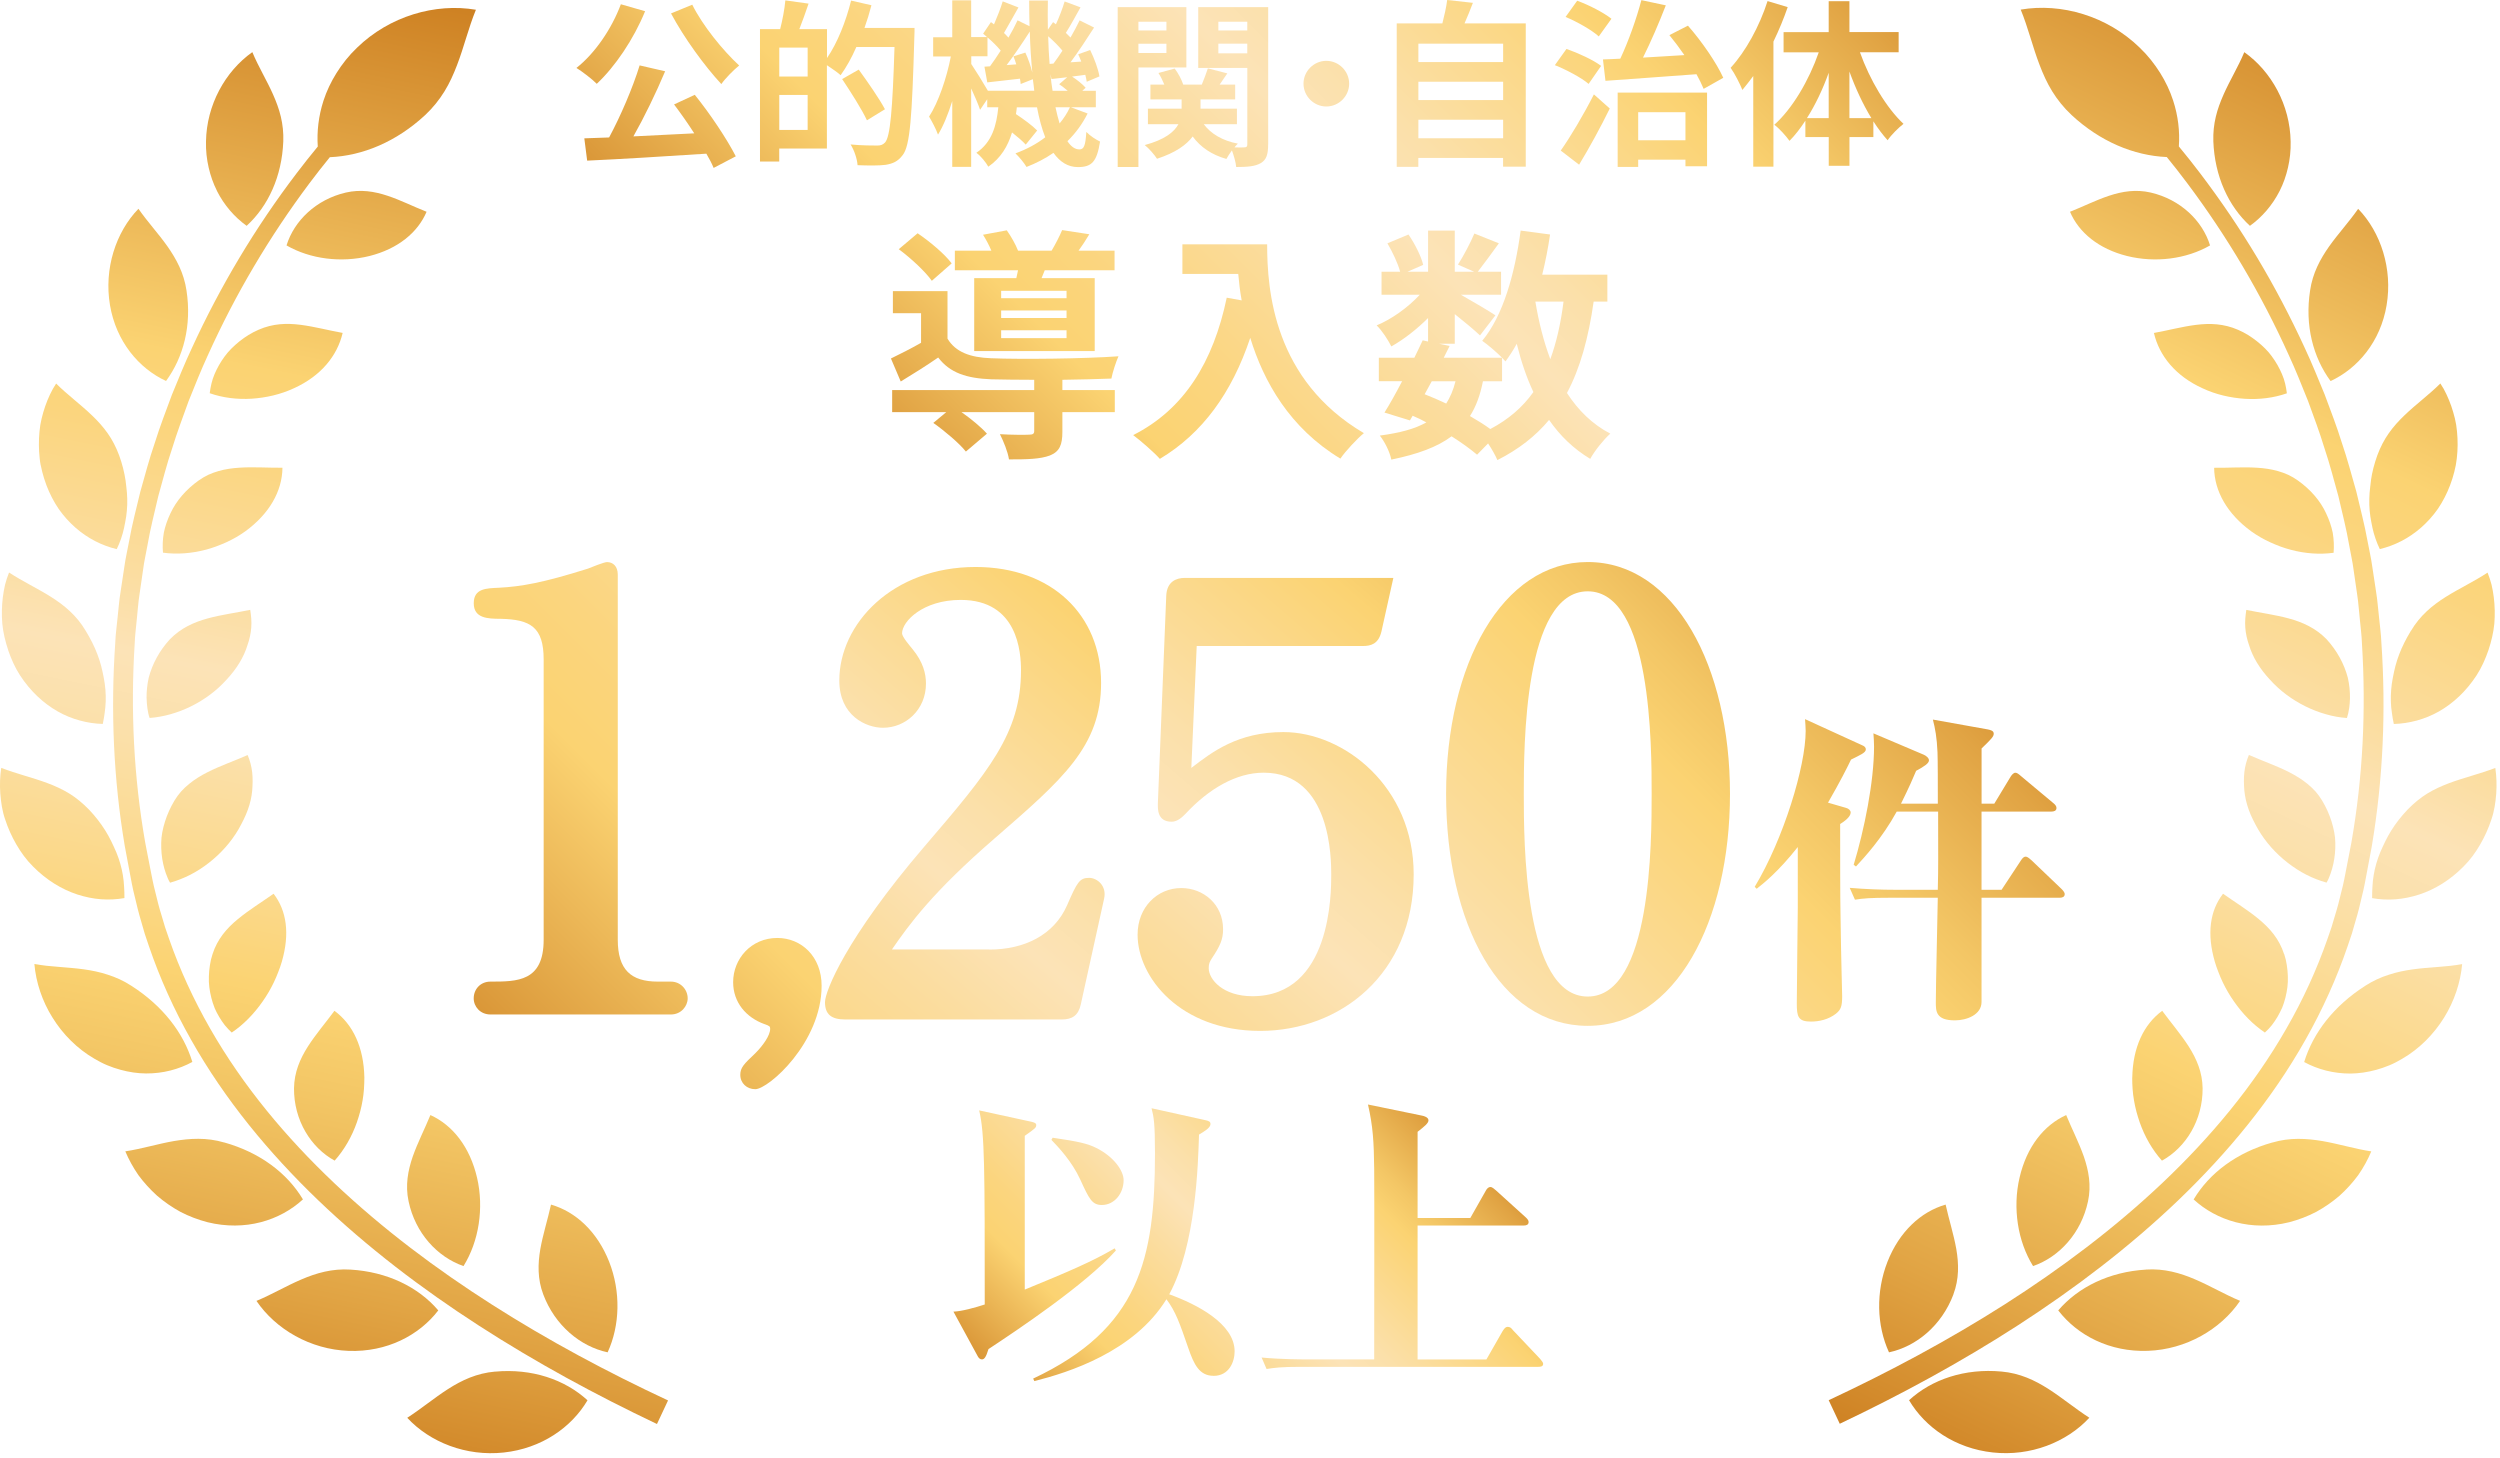 <svg width="300" height="175" viewBox="0 0 300 175" fill="none" xmlns="http://www.w3.org/2000/svg">
<g clip-path="url(#clip0_4321_11)">
<path d="M40.103 141.965C34.324 136.492 29.169 130.331 25.23 123.448C23.261 120.009 21.591 116.405 20.292 112.673L19.81 111.273L19.387 109.851C19.087 108.91 18.852 107.946 18.623 106.988C18.37 106.036 18.194 105.048 18 104.072L17.43 101.133C16.048 93.268 15.66 85.244 16.16 77.278C16.189 76.279 16.33 75.291 16.418 74.298C16.53 73.305 16.583 72.305 16.742 71.323L17.171 68.361C17.294 67.367 17.529 66.397 17.7 65.416C18.035 63.446 18.541 61.512 18.987 59.566C19.528 57.644 20.01 55.704 20.657 53.812C21.239 51.901 21.95 50.032 22.626 48.151C23.373 46.299 24.107 44.435 24.948 42.619C26.594 38.974 28.434 35.418 30.474 31.973C32.508 28.528 34.736 25.195 37.134 21.991C37.928 20.933 38.745 19.887 39.58 18.864C43.53 18.694 47.568 17.006 51.013 13.814C51.965 12.921 52.718 11.969 53.335 10.969C53.952 9.97 54.428 8.9 54.84 7.824C55.675 5.667 56.21 3.363 57.109 1.17C52.224 0.341 46.734 1.94 42.842 5.726C41.866 6.654 41.049 7.695 40.379 8.765C39.709 9.835 39.191 10.94 38.821 12.074C38.227 13.914 38.01 15.784 38.133 17.588C37.258 18.646 36.405 19.722 35.576 20.816C33.107 24.061 30.821 27.441 28.728 30.938C26.635 34.436 24.73 38.045 23.032 41.755C22.162 43.601 21.403 45.493 20.627 47.38C19.922 49.291 19.181 51.196 18.576 53.147C17.906 55.075 17.394 57.056 16.836 59.014C16.366 61.001 15.836 62.976 15.484 64.987C15.302 65.992 15.06 66.985 14.925 67.996L14.467 71.024C14.296 72.029 14.232 73.052 14.114 74.069C14.02 75.086 13.867 76.097 13.832 77.12C13.268 85.273 13.614 93.497 14.978 101.556L15.543 104.566C15.731 105.571 15.907 106.577 16.166 107.576C16.401 108.581 16.642 109.58 16.942 110.568L17.371 112.055L17.864 113.519C19.193 117.422 20.904 121.19 22.932 124.776C26.976 131.96 32.273 138.35 38.169 144.017C44.082 149.683 50.613 154.651 57.462 159.071C64.316 163.498 71.488 167.389 78.836 170.881L80.164 168.054C72.899 164.662 65.815 160.876 59.067 156.573C52.324 152.276 45.905 147.461 40.114 141.977L40.103 141.965Z" fill="url(#paint0_linear_4321_11)"/>
<path d="M59.408 164.591C55.005 164.979 52.254 167.954 48.868 170.135C51.589 173.074 55.94 174.79 60.448 174.302C64.969 173.814 68.572 171.304 70.5 168.036C67.773 165.532 63.805 164.191 59.408 164.597V164.591Z" fill="url(#paint1_linear_4321_11)"/>
<path d="M52.595 157.249C50.196 154.439 46.469 152.617 42.061 152.352C39.862 152.211 37.957 152.764 36.153 153.54C34.348 154.31 32.632 155.332 30.774 156.108C33.084 159.518 37.258 161.94 41.831 162.104C46.422 162.275 50.296 160.235 52.589 157.255L52.595 157.249Z" fill="url(#paint2_linear_4321_11)"/>
<path d="M26.9 137.098C24.79 136.474 22.785 136.604 20.869 136.927C18.934 137.262 17.036 137.856 15.037 138.162C15.449 139.143 15.978 140.101 16.607 141.013C17.259 141.9 18.017 142.735 18.858 143.493C19.716 144.228 20.657 144.881 21.662 145.427C22.679 145.956 23.767 146.368 24.889 146.662C29.433 147.785 33.601 146.456 36.352 143.928C34.46 140.76 31.174 138.291 26.906 137.092L26.9 137.098Z" fill="url(#paint3_linear_4321_11)"/>
<path d="M23.084 127.439C22.003 123.9 19.51 120.691 15.76 118.292C14.831 117.687 13.879 117.264 12.915 116.958C11.968 116.646 11.016 116.452 10.04 116.317C9.07 116.182 8.083 116.111 7.095 116.029C6.601 115.988 6.102 115.947 5.602 115.894C5.108 115.835 4.62 115.77 4.126 115.682C4.315 117.869 5.055 120.126 6.301 122.113C7.536 124.106 9.252 125.84 11.316 127.039C11.833 127.339 12.333 127.61 12.862 127.827C13.391 128.045 13.914 128.227 14.437 128.368C15.484 128.656 16.512 128.809 17.523 128.815C19.557 128.827 21.45 128.321 23.084 127.433V127.439Z" fill="url(#paint4_linear_4321_11)"/>
<path d="M12.127 107.911C13.079 107.981 14.026 107.929 14.931 107.77C14.949 107.311 14.908 106.847 14.89 106.388C14.867 105.93 14.82 105.471 14.743 105.013C14.59 104.096 14.332 103.185 13.961 102.285C13.573 101.392 13.162 100.498 12.621 99.64C12.08 98.782 11.434 97.947 10.681 97.153C9.911 96.366 9.147 95.737 8.318 95.225C7.489 94.714 6.613 94.32 5.708 93.979C3.903 93.303 1.993 92.862 0.147 92.145C-4.36606e-05 93.138 -0.041 94.173 0.035 95.219C0.118 96.26 0.264 97.324 0.623 98.347C0.958 99.37 1.405 100.375 1.957 101.327C2.51 102.279 3.157 103.185 3.974 103.99C5.579 105.612 7.401 106.718 9.27 107.335C10.199 107.635 11.169 107.84 12.127 107.911Z" fill="url(#paint5_linear_4321_11)"/>
<path d="M0.982 78.031C1.346 79.071 1.781 80.082 2.404 81.041C3.65 82.951 5.208 84.391 6.907 85.361C7.748 85.843 8.659 86.214 9.576 86.46C10.493 86.713 11.416 86.849 12.333 86.872C12.439 86.431 12.492 85.99 12.562 85.538C12.627 85.085 12.668 84.626 12.686 84.168C12.715 83.245 12.639 82.304 12.456 81.358C12.357 80.882 12.274 80.412 12.145 79.935C12.021 79.459 11.868 78.989 11.686 78.513C11.334 77.566 10.846 76.626 10.287 75.703C9.206 73.863 7.718 72.634 6.096 71.612C5.285 71.1 4.426 70.636 3.586 70.171C2.745 69.707 1.905 69.237 1.087 68.702C0.905 69.172 0.735 69.648 0.611 70.148C0.494 70.647 0.406 71.153 0.341 71.67C0.212 72.705 0.188 73.769 0.276 74.839C0.376 75.909 0.641 76.984 0.988 78.025L0.982 78.031Z" fill="url(#paint6_linear_4321_11)"/>
<path d="M4.885 55.81C4.938 56.081 5.003 56.351 5.067 56.621C5.203 57.156 5.373 57.691 5.567 58.214C5.961 59.261 6.461 60.213 7.037 61.065C7.636 61.924 8.324 62.676 9.059 63.323C10.534 64.616 12.239 65.474 14.008 65.897C14.402 65.092 14.696 64.234 14.89 63.34C14.978 62.894 15.072 62.441 15.143 61.977C15.208 61.518 15.249 61.048 15.267 60.572C15.284 60.096 15.267 59.613 15.231 59.126C15.214 58.879 15.184 58.638 15.155 58.391C15.131 58.144 15.102 57.903 15.067 57.656C14.92 56.668 14.667 55.663 14.302 54.658C13.926 53.647 13.473 52.777 12.921 51.995C12.368 51.207 11.728 50.508 11.04 49.849C9.676 48.532 8.095 47.38 6.737 46.028C6.461 46.44 6.214 46.875 6.002 47.333C5.785 47.792 5.596 48.262 5.426 48.744C5.097 49.72 4.826 50.731 4.738 51.795C4.638 52.853 4.644 53.935 4.762 55.011C4.791 55.281 4.826 55.545 4.879 55.816L4.885 55.81Z" fill="url(#paint7_linear_4321_11)"/>
<path d="M19.922 45.723C22.015 42.872 23.026 39.051 22.379 34.859C22.074 32.772 21.168 31.097 20.098 29.569C19.017 28.034 17.712 26.635 16.613 25.054C13.897 27.852 12.462 32.261 13.197 36.611C13.932 40.979 16.66 44.206 19.922 45.717V45.723Z" fill="url(#paint8_linear_4321_11)"/>
<path d="M72.916 162.281C74.403 159.042 74.509 155.009 73.099 151.412C71.676 147.808 69.101 145.41 66.121 144.551C65.727 146.333 65.157 148.102 64.839 149.889C64.534 151.67 64.493 153.475 65.192 155.332C66.597 159.054 69.63 161.575 72.922 162.281H72.916Z" fill="url(#paint9_linear_4321_11)"/>
<path d="M51.648 133.806C50.967 135.469 50.12 137.103 49.526 138.796C48.95 140.478 48.621 142.229 49.027 144.146C49.832 147.979 52.489 150.847 55.622 151.929C56.551 150.43 57.168 148.69 57.445 146.873C57.721 145.057 57.674 143.152 57.245 141.318C56.386 137.644 54.335 135.022 51.648 133.806Z" fill="url(#paint10_linear_4321_11)"/>
<path d="M40.156 139.278C41.32 137.973 42.225 136.386 42.825 134.681C43.118 133.829 43.365 132.936 43.512 132.036C43.671 131.131 43.718 130.237 43.724 129.32C43.659 125.681 42.348 122.919 40.132 121.296C39.086 122.719 37.898 124.094 36.946 125.582C36 127.069 35.312 128.662 35.282 130.59C35.253 134.417 37.299 137.715 40.162 139.278H40.156Z" fill="url(#paint11_linear_4321_11)"/>
<path d="M25.736 120.926C25.901 121.308 26.089 121.672 26.3 122.025C26.506 122.378 26.735 122.713 26.982 123.03C27.235 123.348 27.517 123.636 27.811 123.906C29.251 122.936 30.492 121.643 31.514 120.179C32.032 119.445 32.484 118.669 32.866 117.869C33.06 117.469 33.225 117.064 33.384 116.658C33.548 116.247 33.695 115.829 33.819 115.406C34.789 112.049 34.407 109.292 32.831 107.247C31.415 108.252 29.892 109.181 28.546 110.292C27.188 111.409 26.083 112.696 25.507 114.489C25.354 114.942 25.254 115.382 25.189 115.829C25.119 116.276 25.078 116.723 25.066 117.164C25.025 118.057 25.154 118.91 25.36 119.733C25.465 120.144 25.589 120.55 25.748 120.932L25.736 120.926Z" fill="url(#paint12_linear_4321_11)"/>
<path d="M19.916 104.831C20.052 105.213 20.204 105.589 20.404 105.924C21.233 105.695 22.039 105.371 22.814 104.983C23.596 104.584 24.355 104.096 25.06 103.543C26.477 102.438 27.711 101.074 28.617 99.522C29.052 98.746 29.457 97.959 29.733 97.189C30.016 96.413 30.192 95.643 30.262 94.89C30.321 94.138 30.345 93.397 30.262 92.68C30.18 91.963 29.998 91.269 29.716 90.605C28.123 91.31 26.436 91.886 24.884 92.674C24.108 93.068 23.367 93.52 22.691 94.073C22.35 94.349 22.027 94.649 21.727 94.984C21.433 95.319 21.169 95.684 20.927 96.084C20.445 96.889 20.069 97.729 19.799 98.588C19.534 99.44 19.346 100.316 19.346 101.162C19.329 102.015 19.405 102.855 19.581 103.661C19.669 104.066 19.781 104.46 19.916 104.842V104.831Z" fill="url(#paint13_linear_4321_11)"/>
<path d="M17.594 83.786C17.6 84.191 17.636 84.597 17.688 84.991C17.747 85.385 17.818 85.779 17.953 86.155C18.799 86.096 19.646 85.937 20.481 85.702C21.321 85.461 22.15 85.144 22.944 84.75C24.537 83.962 26 82.88 27.176 81.57C28.411 80.253 29.257 78.854 29.692 77.431C29.945 76.726 30.098 76.009 30.151 75.297C30.174 74.945 30.18 74.586 30.151 74.233C30.139 74.057 30.121 73.881 30.098 73.704C30.08 73.528 30.057 73.357 30.027 73.181C28.305 73.54 26.582 73.757 24.925 74.21C23.273 74.662 21.709 75.356 20.387 76.714C19.134 78.078 18.276 79.677 17.847 81.317C17.665 82.14 17.577 82.969 17.588 83.786H17.594Z" fill="url(#paint14_linear_4321_11)"/>
<path d="M24.672 65.974C25.518 65.751 26.324 65.445 27.141 65.081C27.952 64.71 28.728 64.269 29.445 63.752C32.296 61.671 33.866 58.967 33.895 56.128C32.184 56.145 30.444 56.01 28.74 56.122C27.887 56.175 27.047 56.292 26.224 56.527C25.812 56.645 25.407 56.792 25.001 56.974C24.607 57.162 24.225 57.386 23.849 57.65C22.344 58.72 21.151 60.09 20.451 61.606C20.092 62.365 19.816 63.146 19.657 63.94C19.522 64.74 19.487 65.539 19.558 66.321C21.227 66.55 22.985 66.415 24.672 65.968V65.974Z" fill="url(#paint15_linear_4321_11)"/>
<path d="M41.12 39.95C39.444 39.65 37.763 39.198 36.082 38.98C34.389 38.763 32.737 38.821 31.032 39.568C30.174 39.938 29.427 40.414 28.745 40.955C28.07 41.502 27.441 42.102 26.959 42.772C26.465 43.442 26.059 44.159 25.747 44.894C25.43 45.629 25.265 46.416 25.166 47.186C26.741 47.739 28.475 47.951 30.198 47.845C31.914 47.733 33.689 47.333 35.276 46.587C38.516 45.117 40.479 42.695 41.12 39.944V39.95Z" fill="url(#paint16_linear_4321_11)"/>
<path d="M51.19 25.413C48.062 24.184 45.053 22.285 41.496 23.108C37.934 23.937 35.294 26.494 34.383 29.451C37.246 31.097 40.944 31.561 44.341 30.721C47.745 29.863 50.132 27.905 51.19 25.413Z" fill="url(#paint17_linear_4321_11)"/>
<path d="M26.03 22.908C26.906 24.631 28.14 26.053 29.598 27.1C32.191 24.725 33.831 21.162 33.995 16.959C34.031 15.907 33.919 14.931 33.701 14.008C33.484 13.085 33.149 12.204 32.773 11.351C32.02 9.641 31.015 8.024 30.28 6.255C27.018 8.565 24.79 12.598 24.719 16.983C24.69 18.07 24.813 19.128 25.042 20.122C25.272 21.115 25.601 22.044 26.036 22.902L26.03 22.908Z" fill="url(#paint18_linear_4321_11)"/>
<path d="M261.427 143.999C267.329 138.332 272.619 131.942 276.664 124.759C278.686 121.173 280.403 117.405 281.731 113.501L282.225 112.038L282.654 110.55C282.96 109.563 283.201 108.563 283.43 107.558C283.689 106.559 283.865 105.554 284.053 104.548L284.617 101.539C285.975 93.479 286.328 85.249 285.764 77.102C285.728 76.079 285.576 75.068 285.482 74.051C285.358 73.034 285.299 72.017 285.129 71.006L284.67 67.978C284.535 66.967 284.294 65.974 284.112 64.969C283.753 62.958 283.224 60.983 282.76 58.996C282.195 57.033 281.684 55.058 281.02 53.13C280.414 51.178 279.679 49.273 278.968 47.363C278.192 45.476 277.428 43.583 276.564 41.737C274.859 38.034 272.96 34.418 270.868 30.921C268.775 27.423 266.482 24.043 264.019 20.798C263.19 19.705 262.338 18.629 261.462 17.571C261.591 15.766 261.374 13.897 260.774 12.057C260.404 10.922 259.887 9.817 259.217 8.747C258.546 7.677 257.729 6.637 256.753 5.708C252.856 1.922 247.371 0.323 242.486 1.152C243.386 3.345 243.921 5.649 244.756 7.807C245.167 8.888 245.643 9.952 246.26 10.952C246.878 11.951 247.63 12.903 248.582 13.797C252.021 16.989 256.066 18.676 260.016 18.846C260.851 19.869 261.668 20.916 262.461 21.974C264.86 25.172 267.088 28.511 269.122 31.955C271.156 35.4 273.002 38.957 274.648 42.601C275.488 44.418 276.223 46.275 276.97 48.133C277.651 50.014 278.363 51.883 278.939 53.794C279.58 55.687 280.067 57.627 280.608 59.549C281.055 61.495 281.561 63.429 281.896 65.398C282.066 66.38 282.301 67.355 282.425 68.343L282.854 71.306C283.013 72.293 283.065 73.293 283.177 74.28C283.265 75.274 283.406 76.261 283.436 77.261C283.935 85.226 283.548 93.25 282.166 101.115L281.596 104.055C281.408 105.036 281.231 106.018 280.973 106.97C280.743 107.934 280.508 108.893 280.209 109.833L279.785 111.256L279.303 112.655C278.004 116.388 276.341 119.997 274.365 123.43C270.427 130.314 265.271 136.474 259.493 141.947C253.703 147.426 247.283 152.24 240.541 156.543C233.792 160.841 226.709 164.626 219.443 168.024L220.771 170.852C228.119 167.36 235.291 163.468 242.146 159.042C248.988 154.615 255.525 149.654 261.439 143.987L261.427 143.999Z" fill="url(#paint19_linear_4321_11)"/>
<path d="M229.089 168.03C231.023 171.298 234.621 173.808 239.142 174.296C243.65 174.79 248 173.068 250.722 170.129C247.336 167.954 244.585 164.979 240.182 164.585C235.785 164.18 231.817 165.52 229.089 168.024V168.03Z" fill="url(#paint20_linear_4321_11)"/>
<path d="M257.523 152.352C253.115 152.617 249.388 154.445 246.989 157.249C249.288 160.235 253.162 162.269 257.753 162.099C262.326 161.94 266.5 159.512 268.81 156.103C266.953 155.327 265.236 154.304 263.431 153.534C261.627 152.758 259.722 152.205 257.523 152.346V152.352Z" fill="url(#paint21_linear_4321_11)"/>
<path d="M272.684 137.098C268.411 138.297 265.131 140.76 263.238 143.934C265.989 146.462 270.157 147.79 274.701 146.668C275.824 146.374 276.911 145.962 277.928 145.433C278.933 144.886 279.874 144.234 280.732 143.499C281.573 142.741 282.331 141.906 282.984 141.018C283.618 140.107 284.147 139.143 284.553 138.167C282.554 137.862 280.65 137.268 278.722 136.933C276.805 136.61 274.801 136.48 272.69 137.103L272.684 137.098Z" fill="url(#paint22_linear_4321_11)"/>
<path d="M292.489 116.035C291.495 116.117 290.514 116.188 289.544 116.323C288.574 116.458 287.616 116.652 286.669 116.964C285.705 117.27 284.759 117.693 283.824 118.298C280.074 120.703 277.581 123.912 276.5 127.445C278.134 128.333 280.027 128.832 282.061 128.827C283.072 128.815 284.094 128.668 285.147 128.38C285.67 128.233 286.199 128.057 286.722 127.839C287.251 127.621 287.757 127.351 288.268 127.051C290.332 125.852 292.042 124.118 293.283 122.125C294.523 120.132 295.264 117.881 295.458 115.694C294.964 115.782 294.47 115.853 293.982 115.906C293.482 115.959 292.989 116 292.489 116.041V116.035Z" fill="url(#paint23_linear_4321_11)"/>
<path d="M299.437 92.151C297.591 92.862 295.681 93.309 293.876 93.985C292.971 94.326 292.095 94.72 291.266 95.231C290.437 95.743 289.673 96.371 288.903 97.159C288.15 97.953 287.504 98.782 286.963 99.646C286.422 100.504 286.011 101.398 285.623 102.291C285.252 103.185 284.994 104.102 284.841 105.019C284.764 105.477 284.717 105.936 284.694 106.394C284.676 106.853 284.641 107.317 284.653 107.776C285.564 107.94 286.504 107.987 287.457 107.917C288.409 107.846 289.385 107.641 290.314 107.341C292.183 106.729 294.005 105.618 295.61 103.996C296.427 103.191 297.074 102.285 297.626 101.333C298.179 100.381 298.626 99.375 298.961 98.353C299.32 97.33 299.466 96.272 299.549 95.225C299.619 94.179 299.584 93.144 299.437 92.151Z" fill="url(#paint24_linear_4321_11)"/>
<path d="M289.302 75.709C288.744 76.632 288.262 77.572 287.903 78.519C287.721 78.989 287.574 79.465 287.445 79.941C287.316 80.417 287.233 80.888 287.133 81.364C286.951 82.31 286.875 83.251 286.904 84.174C286.916 84.638 286.957 85.091 287.028 85.543C287.098 85.996 287.151 86.443 287.257 86.878C288.174 86.854 289.103 86.713 290.014 86.466C290.931 86.214 291.836 85.849 292.683 85.367C294.381 84.397 295.939 82.957 297.185 81.046C297.803 80.094 298.244 79.083 298.608 78.037C298.955 76.996 299.214 75.92 299.319 74.85C299.408 73.781 299.384 72.717 299.255 71.682C299.19 71.165 299.102 70.653 298.984 70.159C298.861 69.666 298.69 69.184 298.508 68.713C297.697 69.248 296.85 69.719 296.01 70.183C295.169 70.647 294.311 71.112 293.5 71.623C291.871 72.646 290.39 73.875 289.308 75.715L289.302 75.709Z" fill="url(#paint25_linear_4321_11)"/>
<path d="M284.518 57.65C284.482 57.897 284.453 58.144 284.43 58.385C284.4 58.632 284.371 58.879 284.353 59.12C284.318 59.608 284.306 60.09 284.318 60.566C284.33 61.042 284.377 61.512 284.441 61.971C284.506 62.429 284.606 62.882 284.694 63.335C284.888 64.228 285.188 65.086 285.576 65.892C287.345 65.468 289.05 64.61 290.526 63.317C291.26 62.67 291.948 61.918 292.548 61.06C293.124 60.207 293.623 59.255 294.017 58.209C294.217 57.685 294.382 57.15 294.517 56.615C294.588 56.345 294.646 56.075 294.699 55.804C294.746 55.534 294.782 55.269 294.817 54.999C294.94 53.923 294.946 52.842 294.84 51.783C294.758 50.719 294.482 49.708 294.153 48.733C293.982 48.245 293.788 47.774 293.576 47.322C293.365 46.863 293.124 46.428 292.842 46.017C291.484 47.369 289.902 48.521 288.539 49.838C287.851 50.496 287.21 51.196 286.658 51.983C286.105 52.771 285.652 53.635 285.276 54.646C284.912 55.657 284.653 56.663 284.512 57.644L284.518 57.65Z" fill="url(#paint26_linear_4321_11)"/>
<path d="M286.393 36.617C287.128 32.267 285.693 27.858 282.978 25.06C281.878 26.641 280.579 28.04 279.492 29.575C278.416 31.103 277.516 32.778 277.211 34.865C276.564 39.057 277.575 42.878 279.668 45.729C282.931 44.218 285.664 40.991 286.393 36.623V36.617Z" fill="url(#paint27_linear_4321_11)"/>
<path d="M234.404 155.332C235.103 153.469 235.062 151.664 234.757 149.889C234.439 148.102 233.869 146.333 233.475 144.551C230.495 145.41 227.914 147.808 226.497 151.412C225.087 155.015 225.192 159.042 226.68 162.281C229.972 161.575 233.005 159.054 234.41 155.332H234.404Z" fill="url(#paint28_linear_4321_11)"/>
<path d="M243.968 151.929C247.101 150.847 249.758 147.973 250.564 144.146C250.969 142.235 250.64 140.478 250.064 138.796C249.47 137.103 248.624 135.469 247.942 133.806C245.256 135.022 243.198 137.638 242.346 141.318C241.917 143.152 241.87 145.057 242.146 146.873C242.422 148.69 243.039 150.43 243.968 151.929Z" fill="url(#paint29_linear_4321_11)"/>
<path d="M255.866 129.32C255.866 130.237 255.919 131.137 256.078 132.036C256.225 132.936 256.472 133.829 256.766 134.681C257.365 136.386 258.265 137.973 259.434 139.278C262.291 137.715 264.337 134.417 264.314 130.59C264.284 128.668 263.596 127.075 262.65 125.582C261.692 124.088 260.51 122.719 259.464 121.296C257.254 122.919 255.937 125.681 255.872 129.32H255.866Z" fill="url(#paint30_linear_4321_11)"/>
<path d="M274.089 114.489C273.513 112.696 272.408 111.415 271.05 110.292C269.71 109.181 268.181 108.252 266.765 107.247C265.183 109.292 264.807 112.049 265.777 115.406C265.9 115.823 266.047 116.241 266.212 116.658C266.371 117.07 266.535 117.469 266.729 117.869C267.111 118.669 267.564 119.445 268.081 120.179C269.104 121.649 270.345 122.936 271.785 123.906C272.079 123.636 272.361 123.348 272.614 123.03C272.861 122.713 273.084 122.378 273.296 122.025C273.501 121.672 273.689 121.302 273.86 120.926C274.019 120.544 274.142 120.138 274.248 119.727C274.454 118.904 274.583 118.051 274.542 117.158C274.53 116.717 274.489 116.27 274.418 115.823C274.354 115.377 274.254 114.936 274.101 114.483L274.089 114.489Z" fill="url(#paint31_linear_4321_11)"/>
<path d="M279.18 105.924C279.38 105.589 279.539 105.213 279.668 104.831C279.803 104.449 279.915 104.055 280.003 103.649C280.179 102.844 280.256 102.003 280.238 101.151C280.238 100.304 280.044 99.428 279.785 98.576C279.515 97.724 279.145 96.877 278.657 96.072C278.416 95.672 278.151 95.308 277.857 94.972C277.552 94.637 277.228 94.338 276.893 94.061C276.217 93.509 275.477 93.062 274.701 92.662C273.149 91.874 271.462 91.298 269.869 90.593C269.586 91.257 269.404 91.951 269.322 92.668C269.24 93.385 269.263 94.126 269.322 94.878C269.398 95.631 269.575 96.401 269.851 97.177C270.127 97.953 270.533 98.741 270.968 99.511C271.873 101.063 273.108 102.432 274.524 103.532C275.236 104.084 275.988 104.572 276.77 104.972C277.546 105.366 278.357 105.683 279.18 105.912V105.924Z" fill="url(#paint32_linear_4321_11)"/>
<path d="M281.902 84.997C281.955 84.603 281.99 84.197 281.996 83.792C282.008 82.975 281.925 82.146 281.737 81.323C281.308 79.683 280.444 78.084 279.198 76.72C277.875 75.362 276.317 74.668 274.66 74.216C273.002 73.763 271.279 73.546 269.557 73.187C269.528 73.363 269.51 73.534 269.487 73.71C269.463 73.886 269.445 74.063 269.434 74.239C269.41 74.592 269.41 74.945 269.434 75.303C269.487 76.014 269.639 76.726 269.892 77.437C270.327 78.86 271.174 80.259 272.408 81.576C273.59 82.892 275.053 83.968 276.641 84.756C277.434 85.15 278.263 85.473 279.104 85.708C279.933 85.949 280.779 86.102 281.631 86.161C281.761 85.779 281.837 85.391 281.896 84.997H281.902Z" fill="url(#paint33_linear_4321_11)"/>
<path d="M279.139 61.612C278.445 60.096 277.246 58.726 275.741 57.656C275.365 57.391 274.983 57.162 274.589 56.98C274.189 56.798 273.778 56.651 273.366 56.533C272.543 56.298 271.703 56.181 270.85 56.128C269.151 56.016 267.405 56.157 265.695 56.133C265.73 58.973 267.294 61.677 270.145 63.758C270.868 64.275 271.638 64.722 272.449 65.086C273.266 65.457 274.066 65.762 274.918 65.98C276.599 66.427 278.363 66.562 280.032 66.333C280.097 65.551 280.062 64.745 279.932 63.952C279.774 63.158 279.503 62.376 279.139 61.618V61.612Z" fill="url(#paint34_linear_4321_11)"/>
<path d="M272.631 42.778C272.149 42.102 271.52 41.502 270.844 40.961C270.162 40.42 269.416 39.938 268.558 39.574C266.853 38.833 265.201 38.774 263.508 38.986C261.821 39.198 260.146 39.656 258.47 39.956C259.111 42.707 261.074 45.129 264.313 46.599C265.901 47.345 267.67 47.745 269.392 47.857C271.115 47.962 272.849 47.751 274.424 47.198C274.33 46.428 274.166 45.64 273.842 44.906C273.531 44.165 273.125 43.448 272.631 42.783V42.778Z" fill="url(#paint35_linear_4321_11)"/>
<path d="M258.094 23.108C254.538 22.285 251.528 24.184 248.4 25.413C249.459 27.905 251.845 29.869 255.249 30.721C258.647 31.561 262.344 31.097 265.207 29.451C264.296 26.488 261.656 23.937 258.094 23.108Z" fill="url(#paint36_linear_4321_11)"/>
<path d="M269.992 27.1C271.45 26.053 272.684 24.631 273.56 22.908C273.995 22.05 274.324 21.121 274.554 20.128C274.783 19.134 274.906 18.076 274.877 16.989C274.806 12.609 272.578 8.571 269.316 6.261C268.581 8.024 267.576 9.647 266.823 11.357C266.447 12.21 266.112 13.091 265.895 14.014C265.677 14.937 265.565 15.907 265.601 16.965C265.765 21.163 267.411 24.731 269.998 27.106L269.992 27.1Z" fill="url(#paint37_linear_4321_11)"/>
<path d="M127.486 46.81H133.776V49.456H127.486V51.807C127.486 53.365 127.163 54.188 125.987 54.658C124.812 55.099 123.254 55.128 121.079 55.128C120.932 54.188 120.432 52.983 119.991 52.101C121.431 52.189 123.048 52.189 123.489 52.16C123.959 52.16 124.106 52.042 124.106 51.719V49.456H115.377C116.552 50.278 117.757 51.278 118.433 52.042L115.906 54.188C115.141 53.218 113.378 51.719 111.996 50.749L113.554 49.456H107.059V46.81H124.106V45.576C122.137 45.576 120.315 45.546 118.962 45.517C115.994 45.399 113.995 44.753 112.584 42.901C111.174 43.871 109.733 44.782 108.087 45.781L106.912 43.019C107.999 42.489 109.292 41.843 110.527 41.137V37.581H107.147V34.936H113.701V40.638C114.671 42.254 116.435 42.901 118.933 42.989C122.49 43.136 130.161 43.048 134.217 42.754C133.923 43.401 133.512 44.664 133.365 45.429C131.807 45.487 129.691 45.546 127.486 45.576V46.81ZM111.82 33.695C111.056 32.608 109.322 30.991 107.852 29.904L110.115 27.993C111.585 28.992 113.378 30.491 114.201 31.608L111.82 33.695ZM121.96 33.372C122.019 33.078 122.107 32.755 122.166 32.431H114.583V30.08H118.962C118.698 29.433 118.316 28.728 117.963 28.169L120.814 27.64C121.314 28.346 121.872 29.316 122.166 30.08H126.193C126.663 29.286 127.163 28.317 127.457 27.611L130.719 28.111C130.279 28.846 129.838 29.522 129.426 30.08H133.747V32.431H125.37L124.988 33.372H131.366V42.131H116.905V33.372H121.96ZM127.986 34.9H120.138V35.782H127.986V34.9ZM127.986 37.252H120.138V38.163H127.986V37.252ZM127.986 39.633H120.138V40.573H127.986V39.633Z" fill="url(#paint38_linear_4321_11)"/>
<path d="M152.058 29.316C152.058 34.871 152.852 45.599 163.668 51.977C162.904 52.595 161.464 54.123 160.846 55.034C154.762 51.36 151.647 45.805 150.03 40.544C147.826 47.128 144.298 52.007 139.184 55.064C138.538 54.329 136.892 52.889 135.98 52.212C142.094 49.126 145.592 43.454 147.208 35.723L149.001 36.047C148.796 34.93 148.678 33.872 148.59 32.872H141.888V29.316H152.058Z" fill="url(#paint39_linear_4321_11)"/>
<path d="M191.238 36.194C190.621 40.544 189.622 44.188 188.035 47.157C189.387 49.244 191.091 50.919 193.237 52.036C192.443 52.742 191.356 54.094 190.827 55.064C188.828 53.858 187.212 52.301 185.889 50.39C184.272 52.33 182.244 53.917 179.687 55.211C179.481 54.711 179.041 53.917 178.57 53.212L177.248 54.564C176.454 53.888 175.396 53.124 174.191 52.359C172.457 53.653 170.105 54.505 166.96 55.152C166.755 54.152 166.137 52.977 165.579 52.271C167.96 51.948 169.782 51.478 171.163 50.684C170.634 50.39 170.076 50.126 169.517 49.891L169.194 50.449L166.137 49.508C166.784 48.48 167.519 47.157 168.254 45.746H165.461V42.925H169.723C170.076 42.19 170.429 41.484 170.723 40.838L171.369 40.985V38.163C170.017 39.515 168.43 40.749 166.96 41.572C166.578 40.808 165.843 39.662 165.197 39.045C166.99 38.31 168.959 36.899 170.37 35.371H165.785V32.608H168.018C167.754 31.608 167.107 30.256 166.49 29.198L169.018 28.14C169.782 29.257 170.546 30.756 170.781 31.785L168.9 32.608H171.369V27.67H174.573V32.608H176.895L174.955 31.756C175.631 30.697 176.454 29.14 176.924 28.023L179.864 29.198C178.952 30.462 178.041 31.697 177.336 32.608H180.128V35.371H175.308C176.719 36.164 178.805 37.399 179.452 37.84L177.6 40.25C176.954 39.633 175.719 38.604 174.573 37.693V41.249H172.692L173.956 41.514L173.25 42.925H180.246C179.57 42.248 178.512 41.337 177.865 40.897C180.363 37.898 181.774 32.902 182.479 27.67L186.007 28.14C185.771 29.786 185.448 31.403 185.066 32.961H192.884V36.194H191.238ZM170.958 47.31C171.839 47.663 172.692 48.015 173.544 48.427C174.014 47.692 174.397 46.81 174.661 45.752H171.81L170.958 47.31ZM177.953 45.752C177.63 47.398 177.13 48.779 176.395 49.926C177.306 50.455 178.159 50.984 178.835 51.484C181.01 50.337 182.715 48.868 184.008 47.045C183.185 45.311 182.538 43.371 182.009 41.255C181.598 42.019 181.127 42.725 180.657 43.371C180.54 43.254 180.422 43.107 180.246 42.93V45.752H177.953ZM184.243 36.194C184.655 38.663 185.242 40.985 186.036 43.101C186.771 41.102 187.3 38.78 187.623 36.194H184.243Z" fill="url(#paint40_linear_4321_11)"/>
<path d="M77.413 1.346C76.044 4.709 73.792 8.024 71.611 10.058C71.1 9.523 69.836 8.559 69.172 8.153C71.376 6.419 73.393 3.486 74.504 0.511L77.413 1.346ZM83.368 11.369C85.232 13.679 87.242 16.701 88.294 18.758L85.637 20.151C85.426 19.64 85.126 19.058 84.762 18.441C79.624 18.782 74.227 19.105 70.459 19.276L70.118 16.601L73.093 16.495C74.463 13.95 75.938 10.523 76.755 7.848L79.818 8.553C78.707 11.187 77.314 14.056 76.008 16.366C78.319 16.26 80.829 16.131 83.31 16.001C82.54 14.802 81.681 13.579 80.888 12.533L83.374 11.375L83.368 11.369ZM83.069 0.559C84.309 3.063 86.749 6.061 88.7 7.86C88.036 8.394 87.054 9.382 86.56 10.088C84.55 7.924 82.087 4.544 80.523 1.611L83.069 0.564V0.559Z" fill="url(#paint41_linear_4321_11)"/>
<path d="M109.745 3.339C109.745 3.339 109.745 4.197 109.721 4.497C109.445 14.067 109.21 17.471 108.328 18.605C107.728 19.399 107.129 19.634 106.271 19.781C105.459 19.887 104.172 19.869 102.908 19.822C102.867 19.117 102.52 18.047 102.073 17.336C103.443 17.465 104.707 17.465 105.265 17.465C105.695 17.465 105.93 17.377 106.206 17.1C106.829 16.413 107.105 13.203 107.341 5.643H102.761C102.203 6.931 101.538 8.106 100.874 9.023C100.533 8.7 99.804 8.212 99.228 7.824V17.823H93.508V19.387H91.198V3.492H93.62C93.897 2.422 94.155 1.052 94.243 0.047L97.03 0.435C96.665 1.505 96.283 2.575 95.919 3.498H99.24V6.966C100.48 5.167 101.509 2.575 102.132 0.071L104.572 0.629C104.337 1.552 104.06 2.451 103.737 3.351H109.751L109.745 3.339ZM96.918 5.714H93.514V9.182H96.918V5.714ZM96.918 15.59V11.392H93.514V15.59H96.918ZM104.031 14.432C103.431 13.144 102.103 11.052 101.056 9.488L103.049 8.353C104.119 9.829 105.536 11.863 106.194 13.109L104.031 14.438V14.432Z" fill="url(#paint42_linear_4321_11)"/>
<path d="M130.513 13.62C129.89 14.861 129.079 15.978 128.091 16.942C128.521 17.582 128.991 17.929 129.526 17.929C130.061 17.929 130.255 17.524 130.361 15.831C130.831 16.325 131.519 16.754 132.007 16.989C131.619 19.411 131.019 20.051 129.349 20.051C128.15 20.051 127.186 19.428 126.416 18.341C125.429 19.029 124.341 19.581 123.183 20.034C122.907 19.564 122.284 18.811 121.854 18.405C123.201 17.912 124.4 17.271 125.429 16.477C125.023 15.449 124.7 14.249 124.441 12.88H122.019C121.996 13.156 121.954 13.438 121.913 13.691C122.854 14.314 123.906 15.084 124.459 15.66L123.089 17.353C122.724 16.948 122.101 16.413 121.443 15.895C120.949 17.524 120.114 18.958 118.598 20.004C118.321 19.493 117.675 18.699 117.163 18.335C119.05 17.071 119.585 15.037 119.797 12.874H118.468V11.91L117.61 13.174C117.399 12.533 116.969 11.545 116.54 10.605V20.028H114.271V12.127C113.777 13.691 113.201 15.125 112.561 16.154C112.325 15.49 111.832 14.567 111.491 13.991C112.602 12.298 113.613 9.323 114.101 6.778H111.979V4.468H114.271V0.041H116.54V4.45H118.445C118.298 4.303 118.122 4.174 117.975 4.044L118.915 2.651L119.28 2.927C119.668 2.028 120.091 0.958 120.326 0.165L122.213 0.894C121.613 1.922 120.99 3.098 120.479 3.956C120.673 4.15 120.867 4.344 121.014 4.515C121.443 3.786 121.807 3.08 122.107 2.44L123.542 3.145C123.518 2.14 123.5 1.111 123.5 0.065H125.746C125.722 1.264 125.722 2.422 125.746 3.556L126.369 2.657L126.71 2.916C127.116 2.04 127.521 0.97 127.756 0.176L129.661 0.882C129.061 1.952 128.438 3.11 127.903 3.944C128.097 4.138 128.291 4.332 128.462 4.503C128.867 3.797 129.255 3.069 129.555 2.445L131.289 3.304C130.431 4.65 129.402 6.214 128.462 7.477L129.749 7.389C129.643 7.089 129.514 6.79 129.385 6.513L130.819 6.002C131.313 7.007 131.807 8.336 131.93 9.17L130.408 9.811C130.366 9.576 130.319 9.276 130.237 8.976L128.65 9.188C129.273 9.594 129.937 10.129 130.278 10.534L129.873 10.899H131.501V12.868H128.503L130.496 13.614L130.513 13.62ZM124.112 10.899C124.071 10.452 124.006 9.976 123.941 9.505L122.483 10.082C122.46 9.888 122.442 9.676 122.395 9.441C121.002 9.588 119.674 9.764 118.474 9.888L118.133 8.001L118.798 7.959C119.203 7.401 119.656 6.76 120.085 6.072C119.679 5.579 119.08 4.979 118.498 4.485V6.754H116.552V7.677C117.005 8.342 118.028 9.988 118.545 10.887H124.112V10.899ZM123.042 6.313C123.383 7.042 123.706 7.959 123.877 8.712C123.73 7.148 123.618 5.502 123.577 3.786C122.719 5.114 121.713 6.613 120.796 7.812L121.954 7.724C121.849 7.383 121.743 7.06 121.613 6.76L123.048 6.308L123.042 6.313ZM126.422 7.624C126.763 7.178 127.127 6.637 127.492 6.084C127.039 5.526 126.399 4.885 125.781 4.35C125.805 5.508 125.869 6.596 125.952 7.671L126.422 7.63V7.624ZM128.133 10.899C127.809 10.622 127.445 10.34 127.104 10.105L128.068 9.27C127.404 9.335 126.781 9.417 126.181 9.482L126.052 8.882C126.116 9.588 126.199 10.252 126.31 10.893H128.133V10.899ZM126.657 12.868C126.804 13.573 126.98 14.238 127.151 14.814C127.645 14.214 128.074 13.573 128.391 12.868H126.657Z" fill="url(#paint43_linear_4321_11)"/>
<path d="M136.61 8.095V20.04H134.123V0.858H142.365V8.095H136.604H136.61ZM136.61 2.61V3.656H139.972V2.61H136.61ZM139.972 6.361V5.249H136.61V6.361H139.972ZM152.176 17.341C152.176 18.517 151.982 19.164 151.3 19.569C150.612 19.975 149.672 20.04 148.343 20.04C148.302 19.505 148.067 18.694 147.832 18.047C147.573 18.411 147.32 18.776 147.167 19.076C145.392 18.564 144.064 17.665 143.123 16.377C142.376 17.383 141.066 18.323 138.843 19.052C138.544 18.582 137.879 17.812 137.368 17.406C139.766 16.765 140.901 15.842 141.412 14.902H137.75V13.039H141.794V11.927H138.05V10.152H139.719C139.525 9.682 139.29 9.188 139.014 8.759L140.96 8.224C141.389 8.782 141.794 9.553 141.988 10.152H144.216C144.475 9.511 144.775 8.741 144.945 8.206L147.279 8.806C146.956 9.276 146.638 9.747 146.356 10.152H148.22V11.927H144.064V13.039H148.431V14.902H144.452C145.31 16.06 146.721 16.895 148.543 17.236C148.414 17.365 148.267 17.512 148.137 17.682C148.649 17.706 149.143 17.706 149.337 17.682C149.595 17.682 149.677 17.577 149.677 17.318V8.153H143.787V0.858H152.182V17.347L152.176 17.341ZM146.203 2.61V3.656H149.672V2.61H146.203ZM149.672 6.402V5.244H146.203V6.402H149.672Z" fill="url(#paint44_linear_4321_11)"/>
<path d="M161.899 10.04C161.899 11.539 160.658 12.78 159.159 12.78C157.66 12.78 156.42 11.539 156.42 10.04C156.42 8.541 157.66 7.301 159.159 7.301C160.658 7.301 161.899 8.541 161.899 10.04Z" fill="url(#paint45_linear_4321_11)"/>
<path d="M183.091 2.804V19.998H180.369V18.952H170.199V20.022H167.607V2.804H173.086C173.321 1.881 173.556 0.858 173.662 0L176.748 0.341C176.425 1.199 176.084 2.034 175.743 2.804H183.085H183.091ZM170.205 5.244V7.448H180.375V5.244H170.205ZM170.205 9.805V12.01H180.375V9.805H170.205ZM180.375 16.595V14.367H170.205V16.595H180.375Z" fill="url(#paint46_linear_4321_11)"/>
<path d="M190.627 10.064C189.792 9.335 187.97 8.371 186.583 7.818L187.976 5.873C189.345 6.343 191.209 7.201 192.132 7.906L190.633 10.07L190.627 10.064ZM187.288 18.07C188.422 16.465 190.01 13.809 191.268 11.328L193.172 13.021C192.079 15.249 190.75 17.688 189.492 19.763L187.288 18.07ZM191.85 4.368C191.038 3.621 189.257 2.61 187.87 2.034L189.263 0.088C190.674 0.6 192.455 1.522 193.372 2.251L191.85 4.374V4.368ZM192.361 7.131C192.984 7.107 193.69 7.089 194.436 7.042C195.424 4.944 196.405 2.163 196.964 0.018L199.897 0.641C199.086 2.739 198.098 5.032 197.158 6.913C198.745 6.825 200.432 6.719 202.125 6.613C201.549 5.778 200.926 4.944 200.326 4.215L202.554 3.08C204.247 5.008 205.999 7.577 206.793 9.335L204.435 10.664C204.224 10.152 203.924 9.529 203.577 8.906C199.639 9.206 195.571 9.482 192.655 9.699L192.355 7.131H192.361ZM194.119 11.11H204.847V19.951H202.255V19.158H196.582V20.034H194.119V11.104V11.11ZM196.582 13.467V16.83H202.255V13.467H196.582Z" fill="url(#paint47_linear_4321_11)"/>
<path d="M214.523 0.858C214.052 2.228 213.476 3.621 212.812 4.991V19.998H210.39V9.123C209.961 9.699 209.514 10.281 209.085 10.793C208.85 10.17 208.145 8.782 207.674 8.136C209.473 6.19 211.143 3.145 212.107 0.129L214.529 0.858H214.523ZM223.193 6.272C224.369 9.57 226.338 12.909 228.419 14.861C227.843 15.307 226.962 16.166 226.515 16.83C225.915 16.166 225.357 15.419 224.804 14.561V16.448H221.935V19.893H219.449V16.448H216.645V14.479C216.045 15.402 215.422 16.213 214.74 16.901C214.311 16.301 213.5 15.402 212.918 14.972C215.081 13.044 217.074 9.664 218.25 6.278H214.029V3.856H219.443V0.147H221.93V3.85H227.837V6.272H223.193ZM219.443 14.173V8.735C218.738 10.705 217.838 12.592 216.833 14.173H219.443ZM224.563 14.173C223.558 12.527 222.659 10.599 221.93 8.582V14.173H224.563Z" fill="url(#paint48_linear_4321_11)"/>
<path d="M65.239 79.136C65.239 75.262 63.664 74.333 60.078 74.257C58.502 74.257 56.851 74.186 56.851 72.393C56.851 70.6 58.355 70.6 59.86 70.53C62.512 70.389 65.098 69.954 70.547 68.237C70.906 68.096 72.481 67.45 72.84 67.45C73.557 67.45 74.133 67.949 74.133 68.954V112.772C74.133 116.358 75.709 117.793 78.936 117.793H80.511C81.658 117.793 82.522 118.727 82.522 119.803C82.522 120.738 81.734 121.737 80.511 121.737H58.855C57.638 121.737 56.845 120.802 56.845 119.803C56.845 118.727 57.632 117.793 58.855 117.793C62.082 117.793 65.239 117.793 65.239 112.772V79.136Z" fill="url(#paint49_linear_4321_11)"/>
<path d="M90.628 130.702C89.623 130.702 88.835 129.985 88.835 128.979C88.835 128.121 89.264 127.686 90.628 126.399C91.563 125.464 92.421 124.247 92.421 123.459C92.421 123.171 92.351 123.101 91.704 122.883C89.552 122.096 87.977 120.303 87.977 117.863C87.977 115.065 90.129 112.555 93.285 112.555C96.154 112.555 98.594 114.777 98.594 118.292C98.594 125.105 92.21 130.702 90.634 130.702H90.628Z" fill="url(#paint50_linear_4321_11)"/>
<path d="M190.527 67.444C200.996 67.444 207.598 79.994 207.598 95.272C207.598 110.55 201.073 123.101 190.527 123.101C179.981 123.101 173.532 110.838 173.532 95.272C173.532 79.706 180.275 67.444 190.527 67.444ZM190.527 119.586C198.198 119.586 198.198 100.939 198.198 95.272C198.198 89.605 198.198 70.959 190.527 70.959C182.855 70.959 182.855 89.676 182.855 95.272C182.855 100.869 182.855 119.586 190.527 119.586Z" fill="url(#paint51_linear_4321_11)"/>
<path d="M221.53 96.948C221.847 97.024 222.082 97.265 222.082 97.5C222.082 98.012 221.336 98.564 220.818 98.882C220.818 101.762 220.818 108.034 220.86 109.651C220.936 115.688 221.059 118.721 221.059 119.55C221.059 120.773 220.901 121.167 220.313 121.643C219.408 122.354 218.261 122.59 217.315 122.59C215.775 122.59 215.616 121.996 215.616 120.42C215.616 118.604 215.734 109.61 215.734 108.94V101.645C213.329 104.684 211.589 106.024 210.802 106.653L210.566 106.418C214.035 100.657 216.68 91.939 216.68 87.719C216.68 87.366 216.639 86.772 216.604 86.296L223.505 89.453C223.705 89.529 223.899 89.688 223.899 89.929C223.899 90.323 223.229 90.599 222.123 91.151C221.647 92.139 220.86 93.715 219.361 96.319L221.53 96.948ZM239.318 96.436L241.252 93.238C241.37 93.038 241.605 92.727 241.846 92.727C242.046 92.727 242.24 92.886 242.557 93.162L246.384 96.36C246.584 96.519 246.778 96.713 246.778 96.954C246.778 97.306 246.46 97.389 246.184 97.389H237.784V106.776H240.188L242.475 103.308C242.71 102.914 242.91 102.797 243.068 102.797C243.345 102.797 243.621 103.114 243.78 103.232L247.371 106.665C247.489 106.782 247.765 107.059 247.765 107.294C247.765 107.646 247.448 107.729 247.172 107.729H237.784V120.232C237.784 121.772 236.008 122.443 234.586 122.443C232.299 122.443 232.299 121.337 232.299 120.273C232.299 118.222 232.499 110.174 232.534 107.729H226.856C224.451 107.729 223.581 107.805 222.594 107.964L221.965 106.541C223.816 106.7 225.674 106.776 227.567 106.776H232.534C232.611 103.778 232.575 103.108 232.575 97.389H227.608C225.833 100.622 223.705 102.908 222.717 103.978L222.441 103.778C223.705 99.599 224.886 93.838 224.886 89.576C224.886 89.1 224.845 88.43 224.81 88.001L230.847 90.564C231.123 90.681 231.476 90.957 231.476 91.234C231.476 91.587 230.965 91.945 229.936 92.498C229.501 93.52 229.189 94.273 228.119 96.442H232.54C232.54 94.549 232.54 91.157 232.499 90.252C232.423 88.518 232.223 87.413 231.946 86.349L238.536 87.53C238.889 87.607 239.247 87.689 239.247 88.042C239.247 88.394 238.971 88.671 237.79 89.817V96.442H239.33L239.318 96.436Z" fill="url(#paint52_linear_4321_11)"/>
<path d="M118.616 161.899C118.316 162.904 118.093 163.127 117.834 163.127C117.61 163.127 117.464 162.98 117.352 162.792L114.413 157.396C115.418 157.361 117.017 156.914 118.169 156.538C118.169 140.313 118.169 135.998 117.499 133.247L123.824 134.623C124.271 134.734 124.347 134.846 124.347 134.993C124.347 135.328 124.236 135.405 122.972 136.298V154.751C128.145 152.628 131.043 151.4 133.759 149.801L133.906 150.06C130.296 154.116 122.113 159.583 118.616 161.893V161.899ZM145.627 165.097C143.952 165.097 143.282 163.792 142.576 161.711C141.571 158.807 141.089 157.396 139.972 155.909C136.104 162.199 128.25 164.691 124.124 165.732L123.977 165.432C136.704 159.442 138.597 151.106 138.597 138.385C138.597 134.74 138.45 134.029 138.185 132.989L144.734 134.441C145.034 134.517 145.257 134.587 145.257 134.887C145.257 135.334 144.551 135.746 143.881 136.151C143.77 139.725 143.511 149.436 140.307 155.315C143.617 156.508 148.155 158.848 148.155 162.163C148.155 163.427 147.485 165.103 145.627 165.103V165.097ZM132.236 144.598C131.043 144.598 130.708 143.893 129.632 141.548C128.627 139.355 126.993 137.638 126.17 136.786L126.316 136.527C129.403 136.974 130.52 137.233 131.56 137.756C133.641 138.796 134.834 140.472 134.834 141.624C134.834 143.223 133.717 144.598 132.23 144.598H132.236Z" fill="url(#paint53_linear_4321_11)"/>
<path d="M184.584 164.021H156.009C153.74 164.021 152.922 164.133 151.988 164.28L151.394 162.904C153.698 163.127 156.303 163.127 156.679 163.127H164.903C164.903 159.518 164.938 143.517 164.903 140.284C164.867 137.009 164.756 135.152 164.156 132.542L170.67 133.882C170.858 133.917 171.416 134.07 171.416 134.44C171.416 134.776 170.969 135.146 170.111 135.816V146.162H176.436L178.294 142.888C178.37 142.741 178.553 142.441 178.852 142.441C179.076 142.441 179.334 142.7 179.522 142.853L183.097 146.092C183.208 146.203 183.432 146.391 183.432 146.65C183.432 146.985 183.132 147.062 182.873 147.062H170.111V163.133H178.37L180.304 159.747C180.381 159.636 180.604 159.224 180.898 159.224C181.31 159.224 181.421 159.483 181.568 159.636L184.807 163.057C185.066 163.357 185.178 163.539 185.178 163.651C185.178 163.986 184.878 164.021 184.584 164.021Z" fill="url(#paint54_linear_4321_11)"/>
</g>
<path d="M118.722 113.949C122.884 113.949 126.47 112.227 128.046 108.641C129.262 105.843 129.551 105.343 130.697 105.343C131.631 105.343 132.848 106.278 132.49 107.853L129.692 120.545C129.404 121.838 128.686 122.338 127.399 122.338H101.44C99.717 122.338 99 121.691 99 120.257C99 118.964 101.51 112.586 110.904 101.61C118.652 92.575 122.52 87.984 122.52 80.454C122.52 78.302 122.161 71.989 115.278 71.989C110.757 71.989 108.247 74.569 108.247 76.004C108.247 76.433 109.252 77.579 109.54 77.938C110.757 79.443 111.116 80.806 111.116 82.023C111.116 85.18 108.676 87.332 105.954 87.332C103.944 87.332 100.717 85.897 100.717 81.665C100.717 74.852 107.101 68.038 117.07 68.038C126.176 68.038 132.131 73.776 132.131 81.953C132.131 89.554 127.54 93.498 119.363 100.599C111.903 107.054 109.105 110.928 107.03 113.938H118.722V113.949Z" fill="url(#paint55_linear_4321_11)"/>
<path d="M165.768 75.798C165.409 77.303 164.475 77.52 163.546 77.52H143.606L142.959 92.152C145.47 90.218 148.556 87.849 154.005 87.849C161.247 87.849 169.642 94.374 169.642 104.92C169.642 116.894 160.818 123.708 151.213 123.708C141.607 123.708 136.511 117.253 136.511 112.162C136.511 108.864 138.88 106.566 141.748 106.566C144.4 106.566 146.769 108.5 146.769 111.516C146.769 112.733 146.41 113.526 145.405 115.031C145.187 115.39 145.046 115.607 145.046 116.177C145.046 117.541 146.769 119.546 150.284 119.546C159.748 119.546 159.748 107.136 159.748 104.985C159.748 103.121 159.748 92.722 151.642 92.722C148.344 92.722 145.046 94.656 142.248 97.672C141.89 98.03 141.313 98.606 140.596 98.606C138.803 98.606 138.944 96.955 138.944 96.384L139.95 71.501C140.02 69.778 141.167 69.349 142.172 69.349H167.202L165.768 75.804V75.798Z" fill="url(#paint56_linear_4321_11)"/>
<defs>
<linearGradient id="paint0_linear_4321_11" x1="72.252" y1="-3.997" x2="34.183" y2="183.673" gradientUnits="userSpaceOnUse">
<stop stop-color="#C67315"/>
<stop offset="0.29" stop-color="#FBD372"/>
<stop offset="0.34" stop-color="#FBD57E"/>
<stop offset="0.43" stop-color="#FBDDA0"/>
<stop offset="0.48" stop-color="#FCE3B7"/>
<stop offset="0.53" stop-color="#FBE0AA"/>
<stop offset="0.62" stop-color="#FBD888"/>
<stop offset="0.67" stop-color="#FBD372"/>
<stop offset="0.73" stop-color="#F3C665"/>
<stop offset="0.85" stop-color="#E1A444"/>
<stop offset="1" stop-color="#C67315"/>
</linearGradient>
<linearGradient id="paint1_linear_4321_11" x1="93.903" y1="0.4" x2="55.834" y2="188.064" gradientUnits="userSpaceOnUse">
<stop stop-color="#C67315"/>
<stop offset="0.29" stop-color="#FBD372"/>
<stop offset="0.34" stop-color="#FBD57E"/>
<stop offset="0.43" stop-color="#FBDDA0"/>
<stop offset="0.48" stop-color="#FCE3B7"/>
<stop offset="0.53" stop-color="#FBE0AA"/>
<stop offset="0.62" stop-color="#FBD888"/>
<stop offset="0.67" stop-color="#FBD372"/>
<stop offset="0.73" stop-color="#F3C665"/>
<stop offset="0.85" stop-color="#E1A444"/>
<stop offset="1" stop-color="#C67315"/>
</linearGradient>
<linearGradient id="paint2_linear_4321_11" x1="74.204" y1="-3.598" x2="36.135" y2="184.066" gradientUnits="userSpaceOnUse">
<stop stop-color="#C67315"/>
<stop offset="0.29" stop-color="#FBD372"/>
<stop offset="0.34" stop-color="#FBD57E"/>
<stop offset="0.43" stop-color="#FBDDA0"/>
<stop offset="0.48" stop-color="#FCE3B7"/>
<stop offset="0.53" stop-color="#FBE0AA"/>
<stop offset="0.62" stop-color="#FBD888"/>
<stop offset="0.67" stop-color="#FBD372"/>
<stop offset="0.73" stop-color="#F3C665"/>
<stop offset="0.85" stop-color="#E1A444"/>
<stop offset="1" stop-color="#C67315"/>
</linearGradient>
<linearGradient id="paint3_linear_4321_11" x1="55.792" y1="-7.336" x2="17.724" y2="180.334" gradientUnits="userSpaceOnUse">
<stop stop-color="#C67315"/>
<stop offset="0.29" stop-color="#FBD372"/>
<stop offset="0.34" stop-color="#FBD57E"/>
<stop offset="0.43" stop-color="#FBDDA0"/>
<stop offset="0.48" stop-color="#FCE3B7"/>
<stop offset="0.53" stop-color="#FBE0AA"/>
<stop offset="0.62" stop-color="#FBD888"/>
<stop offset="0.67" stop-color="#FBD372"/>
<stop offset="0.73" stop-color="#F3C665"/>
<stop offset="0.85" stop-color="#E1A444"/>
<stop offset="1" stop-color="#C67315"/>
</linearGradient>
<linearGradient id="paint4_linear_4321_11" x1="40.391" y1="-10.458" x2="2.322" y2="177.206" gradientUnits="userSpaceOnUse">
<stop stop-color="#C67315"/>
<stop offset="0.29" stop-color="#FBD372"/>
<stop offset="0.34" stop-color="#FBD57E"/>
<stop offset="0.43" stop-color="#FBDDA0"/>
<stop offset="0.48" stop-color="#FCE3B7"/>
<stop offset="0.53" stop-color="#FBE0AA"/>
<stop offset="0.62" stop-color="#FBD888"/>
<stop offset="0.67" stop-color="#FBD372"/>
<stop offset="0.73" stop-color="#F3C665"/>
<stop offset="0.85" stop-color="#E1A444"/>
<stop offset="1" stop-color="#C67315"/>
</linearGradient>
<linearGradient id="paint5_linear_4321_11" x1="30.351" y1="-12.492" x2="-7.718" y2="175.172" gradientUnits="userSpaceOnUse">
<stop stop-color="#C67315"/>
<stop offset="0.29" stop-color="#FBD372"/>
<stop offset="0.34" stop-color="#FBD57E"/>
<stop offset="0.43" stop-color="#FBDDA0"/>
<stop offset="0.48" stop-color="#FCE3B7"/>
<stop offset="0.53" stop-color="#FBE0AA"/>
<stop offset="0.62" stop-color="#FBD888"/>
<stop offset="0.67" stop-color="#FBD372"/>
<stop offset="0.73" stop-color="#F3C665"/>
<stop offset="0.85" stop-color="#E1A444"/>
<stop offset="1" stop-color="#C67315"/>
</linearGradient>
<linearGradient id="paint6_linear_4321_11" x1="25.142" y1="-13.55" x2="-12.927" y2="174.114" gradientUnits="userSpaceOnUse">
<stop stop-color="#C67315"/>
<stop offset="0.29" stop-color="#FBD372"/>
<stop offset="0.34" stop-color="#FBD57E"/>
<stop offset="0.43" stop-color="#FBDDA0"/>
<stop offset="0.48" stop-color="#FCE3B7"/>
<stop offset="0.53" stop-color="#FBE0AA"/>
<stop offset="0.62" stop-color="#FBD888"/>
<stop offset="0.67" stop-color="#FBD372"/>
<stop offset="0.73" stop-color="#F3C665"/>
<stop offset="0.85" stop-color="#E1A444"/>
<stop offset="1" stop-color="#C67315"/>
</linearGradient>
<linearGradient id="paint7_linear_4321_11" x1="24.243" y1="-13.732" x2="-13.826" y2="173.932" gradientUnits="userSpaceOnUse">
<stop stop-color="#C67315"/>
<stop offset="0.29" stop-color="#FBD372"/>
<stop offset="0.34" stop-color="#FBD57E"/>
<stop offset="0.43" stop-color="#FBDDA0"/>
<stop offset="0.48" stop-color="#FCE3B7"/>
<stop offset="0.53" stop-color="#FBE0AA"/>
<stop offset="0.62" stop-color="#FBD888"/>
<stop offset="0.67" stop-color="#FBD372"/>
<stop offset="0.73" stop-color="#F3C665"/>
<stop offset="0.85" stop-color="#E1A444"/>
<stop offset="1" stop-color="#C67315"/>
</linearGradient>
<linearGradient id="paint8_linear_4321_11" x1="27.717" y1="-13.033" x2="-10.352" y2="174.637" gradientUnits="userSpaceOnUse">
<stop stop-color="#C67315"/>
<stop offset="0.29" stop-color="#FBD372"/>
<stop offset="0.34" stop-color="#FBD57E"/>
<stop offset="0.43" stop-color="#FBDDA0"/>
<stop offset="0.48" stop-color="#FCE3B7"/>
<stop offset="0.53" stop-color="#FBE0AA"/>
<stop offset="0.62" stop-color="#FBD888"/>
<stop offset="0.67" stop-color="#FBD372"/>
<stop offset="0.73" stop-color="#F3C665"/>
<stop offset="0.85" stop-color="#E1A444"/>
<stop offset="1" stop-color="#C67315"/>
</linearGradient>
<linearGradient id="paint9_linear_4321_11" x1="100.357" y1="1.705" x2="62.288" y2="189.375" gradientUnits="userSpaceOnUse">
<stop stop-color="#C67315"/>
<stop offset="0.29" stop-color="#FBD372"/>
<stop offset="0.34" stop-color="#FBD57E"/>
<stop offset="0.43" stop-color="#FBDDA0"/>
<stop offset="0.48" stop-color="#FCE3B7"/>
<stop offset="0.53" stop-color="#FBE0AA"/>
<stop offset="0.62" stop-color="#FBD888"/>
<stop offset="0.67" stop-color="#FBD372"/>
<stop offset="0.73" stop-color="#F3C665"/>
<stop offset="0.85" stop-color="#E1A444"/>
<stop offset="1" stop-color="#C67315"/>
</linearGradient>
<linearGradient id="paint10_linear_4321_11" x1="82.781" y1="-1.858" x2="44.712" y2="185.806" gradientUnits="userSpaceOnUse">
<stop stop-color="#C67315"/>
<stop offset="0.29" stop-color="#FBD372"/>
<stop offset="0.34" stop-color="#FBD57E"/>
<stop offset="0.43" stop-color="#FBDDA0"/>
<stop offset="0.48" stop-color="#FCE3B7"/>
<stop offset="0.53" stop-color="#FBE0AA"/>
<stop offset="0.62" stop-color="#FBD888"/>
<stop offset="0.67" stop-color="#FBD372"/>
<stop offset="0.73" stop-color="#F3C665"/>
<stop offset="0.85" stop-color="#E1A444"/>
<stop offset="1" stop-color="#C67315"/>
</linearGradient>
<linearGradient id="paint11_linear_4321_11" x1="66.997" y1="-5.061" x2="28.928" y2="182.603" gradientUnits="userSpaceOnUse">
<stop stop-color="#C67315"/>
<stop offset="0.29" stop-color="#FBD372"/>
<stop offset="0.34" stop-color="#FBD57E"/>
<stop offset="0.43" stop-color="#FBDDA0"/>
<stop offset="0.48" stop-color="#FCE3B7"/>
<stop offset="0.53" stop-color="#FBE0AA"/>
<stop offset="0.62" stop-color="#FBD888"/>
<stop offset="0.67" stop-color="#FBD372"/>
<stop offset="0.73" stop-color="#F3C665"/>
<stop offset="0.85" stop-color="#E1A444"/>
<stop offset="1" stop-color="#C67315"/>
</linearGradient>
<linearGradient id="paint12_linear_4321_11" x1="54.511" y1="-7.595" x2="16.442" y2="180.075" gradientUnits="userSpaceOnUse">
<stop stop-color="#C67315"/>
<stop offset="0.29" stop-color="#FBD372"/>
<stop offset="0.34" stop-color="#FBD57E"/>
<stop offset="0.43" stop-color="#FBDDA0"/>
<stop offset="0.48" stop-color="#FCE3B7"/>
<stop offset="0.53" stop-color="#FBE0AA"/>
<stop offset="0.62" stop-color="#FBD888"/>
<stop offset="0.67" stop-color="#FBD372"/>
<stop offset="0.73" stop-color="#F3C665"/>
<stop offset="0.85" stop-color="#E1A444"/>
<stop offset="1" stop-color="#C67315"/>
</linearGradient>
<linearGradient id="paint13_linear_4321_11" x1="46.522" y1="-9.217" x2="8.453" y2="178.452" gradientUnits="userSpaceOnUse">
<stop stop-color="#C67315"/>
<stop offset="0.29" stop-color="#FBD372"/>
<stop offset="0.34" stop-color="#FBD57E"/>
<stop offset="0.43" stop-color="#FBDDA0"/>
<stop offset="0.48" stop-color="#FCE3B7"/>
<stop offset="0.53" stop-color="#FBE0AA"/>
<stop offset="0.62" stop-color="#FBD888"/>
<stop offset="0.67" stop-color="#FBD372"/>
<stop offset="0.73" stop-color="#F3C665"/>
<stop offset="0.85" stop-color="#E1A444"/>
<stop offset="1" stop-color="#C67315"/>
</linearGradient>
<linearGradient id="paint14_linear_4321_11" x1="41.972" y1="-10.14" x2="3.903" y2="177.53" gradientUnits="userSpaceOnUse">
<stop stop-color="#C67315"/>
<stop offset="0.29" stop-color="#FBD372"/>
<stop offset="0.34" stop-color="#FBD57E"/>
<stop offset="0.43" stop-color="#FBDDA0"/>
<stop offset="0.48" stop-color="#FCE3B7"/>
<stop offset="0.53" stop-color="#FBE0AA"/>
<stop offset="0.62" stop-color="#FBD888"/>
<stop offset="0.67" stop-color="#FBD372"/>
<stop offset="0.73" stop-color="#F3C665"/>
<stop offset="0.85" stop-color="#E1A444"/>
<stop offset="1" stop-color="#C67315"/>
</linearGradient>
<linearGradient id="paint15_linear_4321_11" x1="41.12" y1="-10.311" x2="3.051" y2="177.353" gradientUnits="userSpaceOnUse">
<stop stop-color="#C67315"/>
<stop offset="0.29" stop-color="#FBD372"/>
<stop offset="0.34" stop-color="#FBD57E"/>
<stop offset="0.43" stop-color="#FBDDA0"/>
<stop offset="0.48" stop-color="#FCE3B7"/>
<stop offset="0.53" stop-color="#FBE0AA"/>
<stop offset="0.62" stop-color="#FBD888"/>
<stop offset="0.67" stop-color="#FBD372"/>
<stop offset="0.73" stop-color="#F3C665"/>
<stop offset="0.85" stop-color="#E1A444"/>
<stop offset="1" stop-color="#C67315"/>
</linearGradient>
<linearGradient id="paint16_linear_4321_11" x1="43.941" y1="-9.741" x2="5.872" y2="177.929" gradientUnits="userSpaceOnUse">
<stop stop-color="#C67315"/>
<stop offset="0.29" stop-color="#FBD372"/>
<stop offset="0.34" stop-color="#FBD57E"/>
<stop offset="0.43" stop-color="#FBDDA0"/>
<stop offset="0.48" stop-color="#FCE3B7"/>
<stop offset="0.53" stop-color="#FBE0AA"/>
<stop offset="0.62" stop-color="#FBD888"/>
<stop offset="0.67" stop-color="#FBD372"/>
<stop offset="0.73" stop-color="#F3C665"/>
<stop offset="0.85" stop-color="#E1A444"/>
<stop offset="1" stop-color="#C67315"/>
</linearGradient>
<linearGradient id="paint17_linear_4321_11" x1="50.073" y1="-8.494" x2="12.004" y2="179.17" gradientUnits="userSpaceOnUse">
<stop stop-color="#C67315"/>
<stop offset="0.29" stop-color="#FBD372"/>
<stop offset="0.34" stop-color="#FBD57E"/>
<stop offset="0.43" stop-color="#FBDDA0"/>
<stop offset="0.48" stop-color="#FCE3B7"/>
<stop offset="0.53" stop-color="#FBE0AA"/>
<stop offset="0.62" stop-color="#FBD888"/>
<stop offset="0.67" stop-color="#FBD372"/>
<stop offset="0.73" stop-color="#F3C665"/>
<stop offset="0.85" stop-color="#E1A444"/>
<stop offset="1" stop-color="#C67315"/>
</linearGradient>
<linearGradient id="paint18_linear_4321_11" x1="35.13" y1="-11.528" x2="-2.939" y2="176.142" gradientUnits="userSpaceOnUse">
<stop stop-color="#C67315"/>
<stop offset="0.29" stop-color="#FBD372"/>
<stop offset="0.34" stop-color="#FBD57E"/>
<stop offset="0.43" stop-color="#FBDDA0"/>
<stop offset="0.48" stop-color="#FCE3B7"/>
<stop offset="0.53" stop-color="#FBE0AA"/>
<stop offset="0.62" stop-color="#FBD888"/>
<stop offset="0.67" stop-color="#FBD372"/>
<stop offset="0.73" stop-color="#F3C665"/>
<stop offset="0.85" stop-color="#E1A444"/>
<stop offset="1" stop-color="#C67315"/>
</linearGradient>
<linearGradient id="paint19_linear_4321_11" x1="291.971" y1="-4.403" x2="206.316" y2="174.149" gradientUnits="userSpaceOnUse">
<stop stop-color="#C67315"/>
<stop offset="0.29" stop-color="#FBD372"/>
<stop offset="0.34" stop-color="#FBD57E"/>
<stop offset="0.43" stop-color="#FBDDA0"/>
<stop offset="0.48" stop-color="#FCE3B7"/>
<stop offset="0.53" stop-color="#FBE0AA"/>
<stop offset="0.62" stop-color="#FBD888"/>
<stop offset="0.67" stop-color="#FBD372"/>
<stop offset="0.73" stop-color="#F3C665"/>
<stop offset="0.85" stop-color="#E1A444"/>
<stop offset="1" stop-color="#C67315"/>
</linearGradient>
<linearGradient id="paint20_linear_4321_11" x1="317.302" y1="7.748" x2="231.647" y2="186.3" gradientUnits="userSpaceOnUse">
<stop stop-color="#C67315"/>
<stop offset="0.29" stop-color="#FBD372"/>
<stop offset="0.34" stop-color="#FBD57E"/>
<stop offset="0.43" stop-color="#FBDDA0"/>
<stop offset="0.48" stop-color="#FCE3B7"/>
<stop offset="0.53" stop-color="#FBE0AA"/>
<stop offset="0.62" stop-color="#FBD888"/>
<stop offset="0.67" stop-color="#FBD372"/>
<stop offset="0.73" stop-color="#F3C665"/>
<stop offset="0.85" stop-color="#E1A444"/>
<stop offset="1" stop-color="#C67315"/>
</linearGradient>
<linearGradient id="paint21_linear_4321_11" x1="327.095" y1="12.445" x2="241.44" y2="190.997" gradientUnits="userSpaceOnUse">
<stop stop-color="#C67315"/>
<stop offset="0.29" stop-color="#FBD372"/>
<stop offset="0.34" stop-color="#FBD57E"/>
<stop offset="0.43" stop-color="#FBDDA0"/>
<stop offset="0.48" stop-color="#FCE3B7"/>
<stop offset="0.53" stop-color="#FBE0AA"/>
<stop offset="0.62" stop-color="#FBD888"/>
<stop offset="0.67" stop-color="#FBD372"/>
<stop offset="0.73" stop-color="#F3C665"/>
<stop offset="0.85" stop-color="#E1A444"/>
<stop offset="1" stop-color="#C67315"/>
</linearGradient>
<linearGradient id="paint22_linear_4321_11" x1="334.009" y1="15.76" x2="248.354" y2="194.313" gradientUnits="userSpaceOnUse">
<stop stop-color="#C67315"/>
<stop offset="0.29" stop-color="#FBD372"/>
<stop offset="0.34" stop-color="#FBD57E"/>
<stop offset="0.43" stop-color="#FBDDA0"/>
<stop offset="0.48" stop-color="#FCE3B7"/>
<stop offset="0.53" stop-color="#FBE0AA"/>
<stop offset="0.62" stop-color="#FBD888"/>
<stop offset="0.67" stop-color="#FBD372"/>
<stop offset="0.73" stop-color="#F3C665"/>
<stop offset="0.85" stop-color="#E1A444"/>
<stop offset="1" stop-color="#C67315"/>
</linearGradient>
<linearGradient id="paint23_linear_4321_11" x1="336.566" y1="16.989" x2="250.911" y2="195.541" gradientUnits="userSpaceOnUse">
<stop stop-color="#C67315"/>
<stop offset="0.29" stop-color="#FBD372"/>
<stop offset="0.34" stop-color="#FBD57E"/>
<stop offset="0.43" stop-color="#FBDDA0"/>
<stop offset="0.48" stop-color="#FCE3B7"/>
<stop offset="0.53" stop-color="#FBE0AA"/>
<stop offset="0.62" stop-color="#FBD888"/>
<stop offset="0.67" stop-color="#FBD372"/>
<stop offset="0.73" stop-color="#F3C665"/>
<stop offset="0.85" stop-color="#E1A444"/>
<stop offset="1" stop-color="#C67315"/>
</linearGradient>
<linearGradient id="paint24_linear_4321_11" x1="333.121" y1="15.337" x2="247.466" y2="193.889" gradientUnits="userSpaceOnUse">
<stop stop-color="#C67315"/>
<stop offset="0.29" stop-color="#FBD372"/>
<stop offset="0.34" stop-color="#FBD57E"/>
<stop offset="0.43" stop-color="#FBDDA0"/>
<stop offset="0.48" stop-color="#FCE3B7"/>
<stop offset="0.53" stop-color="#FBE0AA"/>
<stop offset="0.62" stop-color="#FBD888"/>
<stop offset="0.67" stop-color="#FBD372"/>
<stop offset="0.73" stop-color="#F3C665"/>
<stop offset="0.85" stop-color="#E1A444"/>
<stop offset="1" stop-color="#C67315"/>
</linearGradient>
<linearGradient id="paint25_linear_4321_11" x1="325.285" y1="11.581" x2="239.629" y2="190.127" gradientUnits="userSpaceOnUse">
<stop stop-color="#C67315"/>
<stop offset="0.29" stop-color="#FBD372"/>
<stop offset="0.34" stop-color="#FBD57E"/>
<stop offset="0.43" stop-color="#FBDDA0"/>
<stop offset="0.48" stop-color="#FCE3B7"/>
<stop offset="0.53" stop-color="#FBE0AA"/>
<stop offset="0.62" stop-color="#FBD888"/>
<stop offset="0.67" stop-color="#FBD372"/>
<stop offset="0.73" stop-color="#F3C665"/>
<stop offset="0.85" stop-color="#E1A444"/>
<stop offset="1" stop-color="#C67315"/>
</linearGradient>
<linearGradient id="paint26_linear_4321_11" x1="313.81" y1="6.072" x2="228.155" y2="184.625" gradientUnits="userSpaceOnUse">
<stop stop-color="#C67315"/>
<stop offset="0.29" stop-color="#FBD372"/>
<stop offset="0.34" stop-color="#FBD57E"/>
<stop offset="0.43" stop-color="#FBDDA0"/>
<stop offset="0.48" stop-color="#FCE3B7"/>
<stop offset="0.53" stop-color="#FBE0AA"/>
<stop offset="0.62" stop-color="#FBD888"/>
<stop offset="0.67" stop-color="#FBD372"/>
<stop offset="0.73" stop-color="#F3C665"/>
<stop offset="0.85" stop-color="#E1A444"/>
<stop offset="1" stop-color="#C67315"/>
</linearGradient>
<linearGradient id="paint27_linear_4321_11" x1="299.378" y1="-0.852" x2="213.723" y2="177.7" gradientUnits="userSpaceOnUse">
<stop stop-color="#C67315"/>
<stop offset="0.29" stop-color="#FBD372"/>
<stop offset="0.34" stop-color="#FBD57E"/>
<stop offset="0.43" stop-color="#FBDDA0"/>
<stop offset="0.48" stop-color="#FCE3B7"/>
<stop offset="0.53" stop-color="#FBE0AA"/>
<stop offset="0.62" stop-color="#FBD888"/>
<stop offset="0.67" stop-color="#FBD372"/>
<stop offset="0.73" stop-color="#F3C665"/>
<stop offset="0.85" stop-color="#E1A444"/>
<stop offset="1" stop-color="#C67315"/>
</linearGradient>
<linearGradient id="paint28_linear_4321_11" x1="303.494" y1="1.123" x2="217.839" y2="179.675" gradientUnits="userSpaceOnUse">
<stop stop-color="#C67315"/>
<stop offset="0.29" stop-color="#FBD372"/>
<stop offset="0.34" stop-color="#FBD57E"/>
<stop offset="0.43" stop-color="#FBDDA0"/>
<stop offset="0.48" stop-color="#FCE3B7"/>
<stop offset="0.53" stop-color="#FBE0AA"/>
<stop offset="0.62" stop-color="#FBD888"/>
<stop offset="0.67" stop-color="#FBD372"/>
<stop offset="0.73" stop-color="#F3C665"/>
<stop offset="0.85" stop-color="#E1A444"/>
<stop offset="1" stop-color="#C67315"/>
</linearGradient>
<linearGradient id="paint29_linear_4321_11" x1="312.346" y1="5.367" x2="226.685" y2="183.919" gradientUnits="userSpaceOnUse">
<stop stop-color="#C67315"/>
<stop offset="0.29" stop-color="#FBD372"/>
<stop offset="0.34" stop-color="#FBD57E"/>
<stop offset="0.43" stop-color="#FBDDA0"/>
<stop offset="0.48" stop-color="#FCE3B7"/>
<stop offset="0.53" stop-color="#FBE0AA"/>
<stop offset="0.62" stop-color="#FBD888"/>
<stop offset="0.67" stop-color="#FBD372"/>
<stop offset="0.73" stop-color="#F3C665"/>
<stop offset="0.85" stop-color="#E1A444"/>
<stop offset="1" stop-color="#C67315"/>
</linearGradient>
<linearGradient id="paint30_linear_4321_11" x1="318.395" y1="8.271" x2="232.74" y2="186.823" gradientUnits="userSpaceOnUse">
<stop stop-color="#C67315"/>
<stop offset="0.29" stop-color="#FBD372"/>
<stop offset="0.34" stop-color="#FBD57E"/>
<stop offset="0.43" stop-color="#FBDDA0"/>
<stop offset="0.48" stop-color="#FCE3B7"/>
<stop offset="0.53" stop-color="#FBE0AA"/>
<stop offset="0.62" stop-color="#FBD888"/>
<stop offset="0.67" stop-color="#FBD372"/>
<stop offset="0.73" stop-color="#F3C665"/>
<stop offset="0.85" stop-color="#E1A444"/>
<stop offset="1" stop-color="#C67315"/>
</linearGradient>
<linearGradient id="paint31_linear_4321_11" x1="320.506" y1="9.282" x2="234.845" y2="187.835" gradientUnits="userSpaceOnUse">
<stop stop-color="#C67315"/>
<stop offset="0.29" stop-color="#FBD372"/>
<stop offset="0.34" stop-color="#FBD57E"/>
<stop offset="0.43" stop-color="#FBDDA0"/>
<stop offset="0.48" stop-color="#FCE3B7"/>
<stop offset="0.53" stop-color="#FBE0AA"/>
<stop offset="0.62" stop-color="#FBD888"/>
<stop offset="0.67" stop-color="#FBD372"/>
<stop offset="0.73" stop-color="#F3C665"/>
<stop offset="0.85" stop-color="#E1A444"/>
<stop offset="1" stop-color="#C67315"/>
</linearGradient>
<linearGradient id="paint32_linear_4321_11" x1="317.831" y1="8.001" x2="232.176" y2="186.553" gradientUnits="userSpaceOnUse">
<stop stop-color="#C67315"/>
<stop offset="0.29" stop-color="#FBD372"/>
<stop offset="0.34" stop-color="#FBD57E"/>
<stop offset="0.43" stop-color="#FBDDA0"/>
<stop offset="0.48" stop-color="#FCE3B7"/>
<stop offset="0.53" stop-color="#FBE0AA"/>
<stop offset="0.62" stop-color="#FBD888"/>
<stop offset="0.67" stop-color="#FBD372"/>
<stop offset="0.73" stop-color="#F3C665"/>
<stop offset="0.85" stop-color="#E1A444"/>
<stop offset="1" stop-color="#C67315"/>
</linearGradient>
<linearGradient id="paint33_linear_4321_11" x1="311.453" y1="4.944" x2="225.798" y2="183.49" gradientUnits="userSpaceOnUse">
<stop stop-color="#C67315"/>
<stop offset="0.29" stop-color="#FBD372"/>
<stop offset="0.34" stop-color="#FBD57E"/>
<stop offset="0.43" stop-color="#FBDDA0"/>
<stop offset="0.48" stop-color="#FCE3B7"/>
<stop offset="0.53" stop-color="#FBE0AA"/>
<stop offset="0.62" stop-color="#FBD888"/>
<stop offset="0.67" stop-color="#FBD372"/>
<stop offset="0.73" stop-color="#F3C665"/>
<stop offset="0.85" stop-color="#E1A444"/>
<stop offset="1" stop-color="#C67315"/>
</linearGradient>
<linearGradient id="paint34_linear_4321_11" x1="302.035" y1="0.423" x2="216.375" y2="178.976" gradientUnits="userSpaceOnUse">
<stop stop-color="#C67315"/>
<stop offset="0.29" stop-color="#FBD372"/>
<stop offset="0.34" stop-color="#FBD57E"/>
<stop offset="0.43" stop-color="#FBDDA0"/>
<stop offset="0.48" stop-color="#FCE3B7"/>
<stop offset="0.53" stop-color="#FBE0AA"/>
<stop offset="0.62" stop-color="#FBD888"/>
<stop offset="0.67" stop-color="#FBD372"/>
<stop offset="0.73" stop-color="#F3C665"/>
<stop offset="0.85" stop-color="#E1A444"/>
<stop offset="1" stop-color="#C67315"/>
</linearGradient>
<linearGradient id="paint35_linear_4321_11" x1="289.932" y1="-5.385" x2="204.277" y2="173.168" gradientUnits="userSpaceOnUse">
<stop stop-color="#C67315"/>
<stop offset="0.29" stop-color="#FBD372"/>
<stop offset="0.34" stop-color="#FBD57E"/>
<stop offset="0.43" stop-color="#FBDDA0"/>
<stop offset="0.48" stop-color="#FCE3B7"/>
<stop offset="0.53" stop-color="#FBE0AA"/>
<stop offset="0.62" stop-color="#FBD888"/>
<stop offset="0.67" stop-color="#FBD372"/>
<stop offset="0.73" stop-color="#F3C665"/>
<stop offset="0.85" stop-color="#E1A444"/>
<stop offset="1" stop-color="#C67315"/>
</linearGradient>
<linearGradient id="paint36_linear_4321_11" x1="275.8" y1="-12.162" x2="190.145" y2="166.39" gradientUnits="userSpaceOnUse">
<stop stop-color="#C67315"/>
<stop offset="0.29" stop-color="#FBD372"/>
<stop offset="0.34" stop-color="#FBD57E"/>
<stop offset="0.43" stop-color="#FBDDA0"/>
<stop offset="0.48" stop-color="#FCE3B7"/>
<stop offset="0.53" stop-color="#FBE0AA"/>
<stop offset="0.62" stop-color="#FBD888"/>
<stop offset="0.67" stop-color="#FBD372"/>
<stop offset="0.73" stop-color="#F3C665"/>
<stop offset="0.85" stop-color="#E1A444"/>
<stop offset="1" stop-color="#C67315"/>
</linearGradient>
<linearGradient id="paint37_linear_4321_11" x1="282.66" y1="-8.871" x2="197.005" y2="169.682" gradientUnits="userSpaceOnUse">
<stop stop-color="#C67315"/>
<stop offset="0.29" stop-color="#FBD372"/>
<stop offset="0.34" stop-color="#FBD57E"/>
<stop offset="0.43" stop-color="#FBDDA0"/>
<stop offset="0.48" stop-color="#FCE3B7"/>
<stop offset="0.53" stop-color="#FBE0AA"/>
<stop offset="0.62" stop-color="#FBD888"/>
<stop offset="0.67" stop-color="#FBD372"/>
<stop offset="0.73" stop-color="#F3C665"/>
<stop offset="0.85" stop-color="#E1A444"/>
<stop offset="1" stop-color="#C67315"/>
</linearGradient>
<linearGradient id="paint38_linear_4321_11" x1="105.824" y1="54.634" x2="192.22" y2="-31.761" gradientUnits="userSpaceOnUse">
<stop stop-color="#DA9738"/>
<stop offset="0.2" stop-color="#FBD372"/>
<stop offset="0.28" stop-color="#FBD57E"/>
<stop offset="0.43" stop-color="#FBDDA0"/>
<stop offset="0.52" stop-color="#FCE3B7"/>
<stop offset="0.59" stop-color="#FBE0AA"/>
<stop offset="0.72" stop-color="#FBD888"/>
<stop offset="0.8" stop-color="#FBD372"/>
<stop offset="0.86" stop-color="#F3C665"/>
<stop offset="0.98" stop-color="#E1A444"/>
<stop offset="1" stop-color="#DD9D3D"/>
</linearGradient>
<linearGradient id="paint39_linear_4321_11" x1="105.824" y1="54.635" x2="192.22" y2="-31.761" gradientUnits="userSpaceOnUse">
<stop stop-color="#DA9738"/>
<stop offset="0.2" stop-color="#FBD372"/>
<stop offset="0.28" stop-color="#FBD57E"/>
<stop offset="0.43" stop-color="#FBDDA0"/>
<stop offset="0.52" stop-color="#FCE3B7"/>
<stop offset="0.59" stop-color="#FBE0AA"/>
<stop offset="0.72" stop-color="#FBD888"/>
<stop offset="0.8" stop-color="#FBD372"/>
<stop offset="0.86" stop-color="#F3C665"/>
<stop offset="0.98" stop-color="#E1A444"/>
<stop offset="1" stop-color="#DD9D3D"/>
</linearGradient>
<linearGradient id="paint40_linear_4321_11" x1="105.824" y1="54.634" x2="192.22" y2="-31.761" gradientUnits="userSpaceOnUse">
<stop stop-color="#DA9738"/>
<stop offset="0.2" stop-color="#FBD372"/>
<stop offset="0.28" stop-color="#FBD57E"/>
<stop offset="0.43" stop-color="#FBDDA0"/>
<stop offset="0.52" stop-color="#FCE3B7"/>
<stop offset="0.59" stop-color="#FBE0AA"/>
<stop offset="0.72" stop-color="#FBD888"/>
<stop offset="0.8" stop-color="#FBD372"/>
<stop offset="0.86" stop-color="#F3C665"/>
<stop offset="0.98" stop-color="#E1A444"/>
<stop offset="1" stop-color="#DD9D3D"/>
</linearGradient>
<linearGradient id="paint41_linear_4321_11" x1="105.824" y1="54.635" x2="192.22" y2="-31.761" gradientUnits="userSpaceOnUse">
<stop stop-color="#DA9738"/>
<stop offset="0.2" stop-color="#FBD372"/>
<stop offset="0.28" stop-color="#FBD57E"/>
<stop offset="0.43" stop-color="#FBDDA0"/>
<stop offset="0.52" stop-color="#FCE3B7"/>
<stop offset="0.59" stop-color="#FBE0AA"/>
<stop offset="0.72" stop-color="#FBD888"/>
<stop offset="0.8" stop-color="#FBD372"/>
<stop offset="0.86" stop-color="#F3C665"/>
<stop offset="0.98" stop-color="#E1A444"/>
<stop offset="1" stop-color="#DD9D3D"/>
</linearGradient>
<linearGradient id="paint42_linear_4321_11" x1="105.824" y1="54.634" x2="192.22" y2="-31.761" gradientUnits="userSpaceOnUse">
<stop stop-color="#DA9738"/>
<stop offset="0.2" stop-color="#FBD372"/>
<stop offset="0.28" stop-color="#FBD57E"/>
<stop offset="0.43" stop-color="#FBDDA0"/>
<stop offset="0.52" stop-color="#FCE3B7"/>
<stop offset="0.59" stop-color="#FBE0AA"/>
<stop offset="0.72" stop-color="#FBD888"/>
<stop offset="0.8" stop-color="#FBD372"/>
<stop offset="0.86" stop-color="#F3C665"/>
<stop offset="0.98" stop-color="#E1A444"/>
<stop offset="1" stop-color="#DD9D3D"/>
</linearGradient>
<linearGradient id="paint43_linear_4321_11" x1="105.824" y1="54.634" x2="192.22" y2="-31.761" gradientUnits="userSpaceOnUse">
<stop stop-color="#DA9738"/>
<stop offset="0.2" stop-color="#FBD372"/>
<stop offset="0.28" stop-color="#FBD57E"/>
<stop offset="0.43" stop-color="#FBDDA0"/>
<stop offset="0.52" stop-color="#FCE3B7"/>
<stop offset="0.59" stop-color="#FBE0AA"/>
<stop offset="0.72" stop-color="#FBD888"/>
<stop offset="0.8" stop-color="#FBD372"/>
<stop offset="0.86" stop-color="#F3C665"/>
<stop offset="0.98" stop-color="#E1A444"/>
<stop offset="1" stop-color="#DD9D3D"/>
</linearGradient>
<linearGradient id="paint44_linear_4321_11" x1="105.824" y1="54.635" x2="192.22" y2="-31.761" gradientUnits="userSpaceOnUse">
<stop stop-color="#DA9738"/>
<stop offset="0.2" stop-color="#FBD372"/>
<stop offset="0.28" stop-color="#FBD57E"/>
<stop offset="0.43" stop-color="#FBDDA0"/>
<stop offset="0.52" stop-color="#FCE3B7"/>
<stop offset="0.59" stop-color="#FBE0AA"/>
<stop offset="0.72" stop-color="#FBD888"/>
<stop offset="0.8" stop-color="#FBD372"/>
<stop offset="0.86" stop-color="#F3C665"/>
<stop offset="0.98" stop-color="#E1A444"/>
<stop offset="1" stop-color="#DD9D3D"/>
</linearGradient>
<linearGradient id="paint45_linear_4321_11" x1="105.824" y1="54.634" x2="192.22" y2="-31.761" gradientUnits="userSpaceOnUse">
<stop stop-color="#DA9738"/>
<stop offset="0.2" stop-color="#FBD372"/>
<stop offset="0.28" stop-color="#FBD57E"/>
<stop offset="0.43" stop-color="#FBDDA0"/>
<stop offset="0.52" stop-color="#FCE3B7"/>
<stop offset="0.59" stop-color="#FBE0AA"/>
<stop offset="0.72" stop-color="#FBD888"/>
<stop offset="0.8" stop-color="#FBD372"/>
<stop offset="0.86" stop-color="#F3C665"/>
<stop offset="0.98" stop-color="#E1A444"/>
<stop offset="1" stop-color="#DD9D3D"/>
</linearGradient>
<linearGradient id="paint46_linear_4321_11" x1="105.824" y1="54.634" x2="192.22" y2="-31.761" gradientUnits="userSpaceOnUse">
<stop stop-color="#DA9738"/>
<stop offset="0.2" stop-color="#FBD372"/>
<stop offset="0.28" stop-color="#FBD57E"/>
<stop offset="0.43" stop-color="#FBDDA0"/>
<stop offset="0.52" stop-color="#FCE3B7"/>
<stop offset="0.59" stop-color="#FBE0AA"/>
<stop offset="0.72" stop-color="#FBD888"/>
<stop offset="0.8" stop-color="#FBD372"/>
<stop offset="0.86" stop-color="#F3C665"/>
<stop offset="0.98" stop-color="#E1A444"/>
<stop offset="1" stop-color="#DD9D3D"/>
</linearGradient>
<linearGradient id="paint47_linear_4321_11" x1="105.824" y1="54.634" x2="192.22" y2="-31.761" gradientUnits="userSpaceOnUse">
<stop stop-color="#DA9738"/>
<stop offset="0.2" stop-color="#FBD372"/>
<stop offset="0.28" stop-color="#FBD57E"/>
<stop offset="0.43" stop-color="#FBDDA0"/>
<stop offset="0.52" stop-color="#FCE3B7"/>
<stop offset="0.59" stop-color="#FBE0AA"/>
<stop offset="0.72" stop-color="#FBD888"/>
<stop offset="0.8" stop-color="#FBD372"/>
<stop offset="0.86" stop-color="#F3C665"/>
<stop offset="0.98" stop-color="#E1A444"/>
<stop offset="1" stop-color="#DD9D3D"/>
</linearGradient>
<linearGradient id="paint48_linear_4321_11" x1="105.824" y1="54.634" x2="192.22" y2="-31.761" gradientUnits="userSpaceOnUse">
<stop stop-color="#DA9738"/>
<stop offset="0.2" stop-color="#FBD372"/>
<stop offset="0.28" stop-color="#FBD57E"/>
<stop offset="0.43" stop-color="#FBDDA0"/>
<stop offset="0.52" stop-color="#FCE3B7"/>
<stop offset="0.59" stop-color="#FBE0AA"/>
<stop offset="0.72" stop-color="#FBD888"/>
<stop offset="0.8" stop-color="#FBD372"/>
<stop offset="0.86" stop-color="#F3C665"/>
<stop offset="0.98" stop-color="#E1A444"/>
<stop offset="1" stop-color="#DD9D3D"/>
</linearGradient>
<linearGradient id="paint49_linear_4321_11" x1="89.929" y1="153.675" x2="197.487" y2="46.111" gradientUnits="userSpaceOnUse">
<stop stop-color="#DA9738"/>
<stop offset="0.2" stop-color="#FBD372"/>
<stop offset="0.28" stop-color="#FBD57E"/>
<stop offset="0.43" stop-color="#FBDDA0"/>
<stop offset="0.52" stop-color="#FCE3B7"/>
<stop offset="0.59" stop-color="#FBE0AA"/>
<stop offset="0.72" stop-color="#FBD888"/>
<stop offset="0.8" stop-color="#FBD372"/>
<stop offset="0.86" stop-color="#F3C665"/>
<stop offset="0.98" stop-color="#E1A444"/>
<stop offset="1" stop-color="#DD9D3D"/>
</linearGradient>
<linearGradient id="paint50_linear_4321_11" x1="89.929" y1="153.675" x2="197.487" y2="46.111" gradientUnits="userSpaceOnUse">
<stop stop-color="#DA9738"/>
<stop offset="0.2" stop-color="#FBD372"/>
<stop offset="0.28" stop-color="#FBD57E"/>
<stop offset="0.43" stop-color="#FBDDA0"/>
<stop offset="0.52" stop-color="#FCE3B7"/>
<stop offset="0.59" stop-color="#FBE0AA"/>
<stop offset="0.72" stop-color="#FBD888"/>
<stop offset="0.8" stop-color="#FBD372"/>
<stop offset="0.86" stop-color="#F3C665"/>
<stop offset="0.98" stop-color="#E1A444"/>
<stop offset="1" stop-color="#DD9D3D"/>
</linearGradient>
<linearGradient id="paint51_linear_4321_11" x1="89.929" y1="153.675" x2="197.487" y2="46.111" gradientUnits="userSpaceOnUse">
<stop stop-color="#DA9738"/>
<stop offset="0.2" stop-color="#FBD372"/>
<stop offset="0.28" stop-color="#FBD57E"/>
<stop offset="0.43" stop-color="#FBDDA0"/>
<stop offset="0.52" stop-color="#FCE3B7"/>
<stop offset="0.59" stop-color="#FBE0AA"/>
<stop offset="0.72" stop-color="#FBD888"/>
<stop offset="0.8" stop-color="#FBD372"/>
<stop offset="0.86" stop-color="#F3C665"/>
<stop offset="0.98" stop-color="#E1A444"/>
<stop offset="1" stop-color="#DD9D3D"/>
</linearGradient>
<linearGradient id="paint52_linear_4321_11" x1="89.929" y1="153.675" x2="197.487" y2="46.111" gradientUnits="userSpaceOnUse">
<stop stop-color="#DA9738"/>
<stop offset="0.2" stop-color="#FBD372"/>
<stop offset="0.28" stop-color="#FBD57E"/>
<stop offset="0.43" stop-color="#FBDDA0"/>
<stop offset="0.52" stop-color="#FCE3B7"/>
<stop offset="0.59" stop-color="#FBE0AA"/>
<stop offset="0.72" stop-color="#FBD888"/>
<stop offset="0.8" stop-color="#FBD372"/>
<stop offset="0.86" stop-color="#F3C665"/>
<stop offset="0.98" stop-color="#E1A444"/>
<stop offset="1" stop-color="#DD9D3D"/>
</linearGradient>
<linearGradient id="paint53_linear_4321_11" x1="127.192" y1="172.674" x2="168.494" y2="131.372" gradientUnits="userSpaceOnUse">
<stop stop-color="#DA9738"/>
<stop offset="0.2" stop-color="#FBD372"/>
<stop offset="0.28" stop-color="#FBD57E"/>
<stop offset="0.43" stop-color="#FBDDA0"/>
<stop offset="0.52" stop-color="#FCE3B7"/>
<stop offset="0.59" stop-color="#FBE0AA"/>
<stop offset="0.72" stop-color="#FBD888"/>
<stop offset="0.8" stop-color="#FBD372"/>
<stop offset="0.86" stop-color="#F3C665"/>
<stop offset="0.98" stop-color="#E1A444"/>
<stop offset="1" stop-color="#DD9D3D"/>
</linearGradient>
<linearGradient id="paint54_linear_4321_11" x1="127.192" y1="172.674" x2="168.494" y2="131.372" gradientUnits="userSpaceOnUse">
<stop stop-color="#DA9738"/>
<stop offset="0.2" stop-color="#FBD372"/>
<stop offset="0.28" stop-color="#FBD57E"/>
<stop offset="0.43" stop-color="#FBDDA0"/>
<stop offset="0.52" stop-color="#FCE3B7"/>
<stop offset="0.59" stop-color="#FBE0AA"/>
<stop offset="0.72" stop-color="#FBD888"/>
<stop offset="0.8" stop-color="#FBD372"/>
<stop offset="0.86" stop-color="#F3C665"/>
<stop offset="0.98" stop-color="#E1A444"/>
<stop offset="1" stop-color="#DD9D3D"/>
</linearGradient>
<linearGradient id="paint55_linear_4321_11" x1="92.708" y1="171.814" x2="172.411" y2="78.109" gradientUnits="userSpaceOnUse">
<stop stop-color="#DA9738"/>
<stop offset="0.2" stop-color="#FBD372"/>
<stop offset="0.28" stop-color="#FBD57E"/>
<stop offset="0.43" stop-color="#FBDDA0"/>
<stop offset="0.52" stop-color="#FCE3B7"/>
<stop offset="0.59" stop-color="#FBE0AA"/>
<stop offset="0.72" stop-color="#FBD888"/>
<stop offset="0.8" stop-color="#FBD372"/>
<stop offset="0.86" stop-color="#F3C665"/>
<stop offset="0.98" stop-color="#E1A444"/>
<stop offset="1" stop-color="#DD9D3D"/>
</linearGradient>
<linearGradient id="paint56_linear_4321_11" x1="130.298" y1="173.237" x2="210.256" y2="80.517" gradientUnits="userSpaceOnUse">
<stop stop-color="#DA9738"/>
<stop offset="0.2" stop-color="#FBD372"/>
<stop offset="0.28" stop-color="#FBD57E"/>
<stop offset="0.43" stop-color="#FBDDA0"/>
<stop offset="0.52" stop-color="#FCE3B7"/>
<stop offset="0.59" stop-color="#FBE0AA"/>
<stop offset="0.72" stop-color="#FBD888"/>
<stop offset="0.8" stop-color="#FBD372"/>
<stop offset="0.86" stop-color="#F3C665"/>
<stop offset="0.98" stop-color="#E1A444"/>
<stop offset="1" stop-color="#DD9D3D"/>
</linearGradient>
<clipPath id="clip0_4321_11">
<rect width="299.59" height="174.379" fill="white"/>
</clipPath>
</defs>
</svg>
